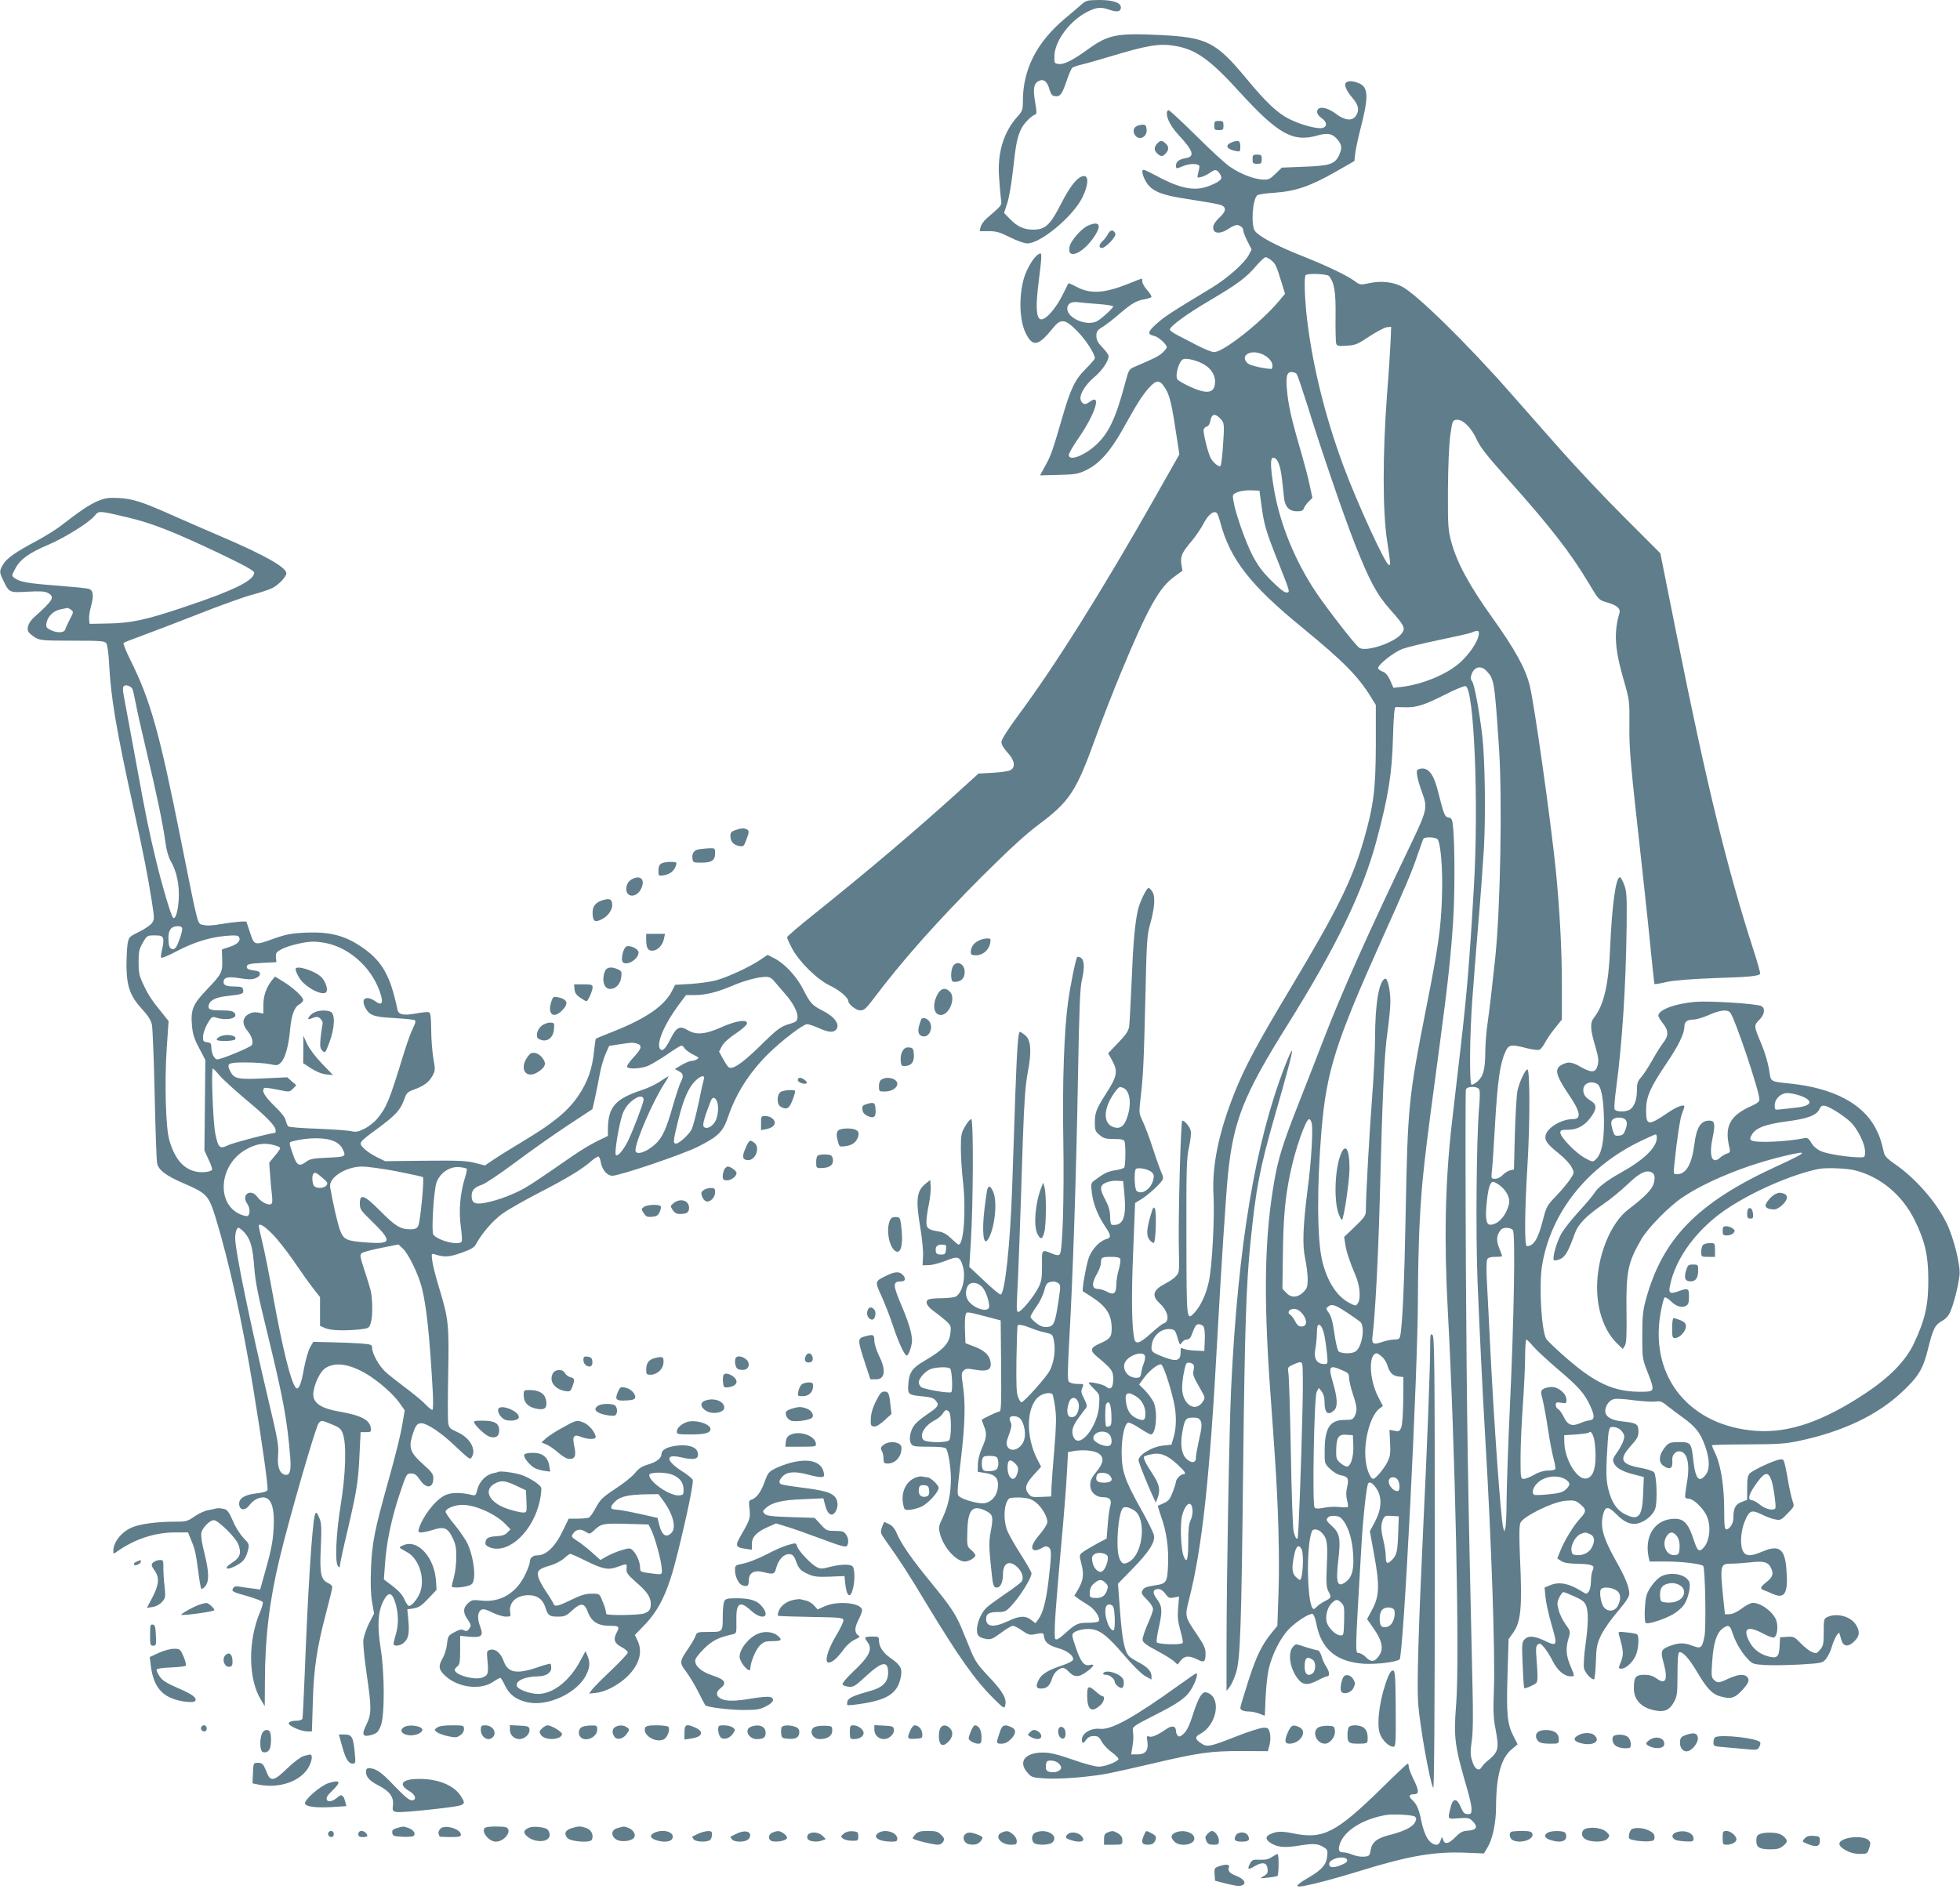<?xml version="1.0" standalone="no"?>
<!DOCTYPE svg PUBLIC "-//W3C//DTD SVG 20010904//EN"
 "http://www.w3.org/TR/2001/REC-SVG-20010904/DTD/svg10.dtd">
<svg version="1.0" xmlns="http://www.w3.org/2000/svg"
 width="1280pt" height="1234pt" viewBox="0 0 1280 1234"
 preserveAspectRatio="xMidYMid meet">
<g transform="translate(0,1234) scale(0.1,-0.1)"
fill="#607d8b" stroke="none">
<path d="M7064 12312 c-16 -15 -65 -56 -108 -92 -186 -156 -276 -333 -276
-541 0 -56 -3 -65 -34 -99 -90 -99 -132 -234 -122 -389 3 -53 9 -118 12 -144
7 -52 13 -42 -93 -134 -18 -16 -35 -40 -39 -55 l-6 -28 59 0 c50 0 73 -7 139
-40 46 -23 93 -40 113 -40 87 0 297 175 359 299 38 76 44 141 12 141 -39 0
-90 -61 -151 -182 -71 -139 -103 -168 -182 -168 -61 0 -102 19 -152 70 l-38
39 21 64 c12 35 28 131 37 213 19 175 29 222 55 274 18 36 66 84 91 92 10 3
10 21 -1 80 -15 90 -9 124 26 140 31 14 54 -5 69 -60 8 -27 17 -38 33 -40 35
-5 48 12 77 98 14 43 32 83 38 88 7 5 37 15 67 22 30 7 111 30 180 51 241 73
320 86 419 70 141 -23 231 -87 431 -307 246 -269 344 -324 500 -280 70 20 102
14 135 -26 29 -35 31 -57 9 -104 -27 -56 -60 -67 -226 -73 l-147 -6 -41 -40
c-36 -35 -46 -40 -83 -38 -56 2 -145 36 -212 82 -31 20 -131 112 -223 204 -93
92 -174 167 -180 167 -7 0 -12 -9 -12 -20 0 -37 29 -90 78 -143 95 -102 107
-140 46 -150 -43 -7 -64 -23 -64 -48 0 -23 0 -23 49 -3 48 19 107 16 104 -6
-1 -8 -5 -28 -9 -44 -7 -28 -6 -29 21 -22 16 4 41 16 56 27 35 25 45 24 65 -6
21 -32 11 -45 -58 -75 -98 -42 -191 -27 -355 61 -88 46 -93 48 -93 26 0 -12
10 -40 23 -62 37 -65 101 -91 297 -119 91 -14 177 -29 193 -35 36 -14 35 -40
-4 -77 -40 -38 -52 -60 -44 -84 9 -28 52 -26 97 5 20 14 45 25 55 25 23 0 43
-18 43 -39 0 -7 12 -38 27 -68 l27 -53 -19 -36 c-29 -54 -141 -153 -242 -214
-263 -159 -310 -189 -361 -236 -59 -53 -61 -68 -12 -79 26 -6 80 -55 80 -74 0
-4 -12 -19 -27 -34 -26 -24 -56 -39 -179 -91 -42 -18 -42 -18 -69 -119 -59
-220 -104 -315 -185 -391 -78 -73 -180 -111 -180 -68 0 11 28 59 62 108 112
162 155 300 74 239 -27 -20 -43 -19 -56 6 -17 31 21 100 87 156 52 44 93 105
93 137 0 8 -18 33 -40 56 -31 32 -40 50 -40 76 0 29 6 38 43 60 23 15 73 53
110 86 80 68 110 85 166 94 23 4 41 11 41 16 0 6 -13 26 -30 45 -16 18 -30 43
-30 53 0 11 -2 20 -4 20 -3 0 -44 -16 -91 -35 -156 -62 -245 -67 -338 -17 -26
14 -48 23 -50 21 -1 -2 -18 -35 -37 -74 -35 -71 -87 -138 -122 -156 -50 -27
-60 51 -33 256 8 61 15 125 15 143 0 30 -1 31 -20 20 -31 -19 -76 -96 -94
-158 -34 -124 -28 -277 14 -359 45 -90 82 -82 178 38 50 62 79 58 158 -23 55
-56 114 -147 114 -176 0 -6 -26 -36 -58 -68 -72 -71 -100 -129 -157 -327 -61
-210 -72 -242 -110 -310 l-33 -60 121 3 c112 3 127 5 184 33 82 40 152 118
233 261 101 181 127 221 171 272 52 58 73 58 111 -4 28 -46 42 -107 73 -317
l17 -111 -158 -279 c-347 -613 -653 -1101 -898 -1431 -69 -94 -106 -153 -106
-169 0 -16 15 -42 40 -69 47 -51 54 -96 18 -115 -12 -7 -64 -14 -115 -17 l-93
-5 -132 -120 c-285 -258 -605 -529 -945 -801 -95 -76 -173 -143 -173 -148 0
-6 14 -38 32 -72 46 -88 165 -205 250 -245 59 -28 118 -78 118 -100 0 -21 51
-61 78 -61 25 0 38 12 85 74 190 252 409 499 711 802 177 176 286 276 368 337
206 154 246 216 378 582 40 110 113 297 162 415 174 418 247 549 343 620 l57
42 -7 44 c-7 51 4 76 70 153 25 30 59 80 75 111 30 59 70 90 88 67 5 -7 15
-34 22 -62 64 -239 196 -408 535 -685 267 -219 364 -317 446 -450 l34 -55 0
-260 c-1 -293 -14 -396 -79 -623 -75 -258 -169 -450 -466 -947 -231 -385 -310
-533 -379 -706 -103 -260 -147 -474 -136 -669 8 -142 -9 -460 -30 -559 -17
-83 -54 -162 -93 -204 -54 -56 -53 -65 -54 488 -1 456 1 519 17 591 10 45 15
93 11 108 -7 27 -39 66 -55 66 -10 0 -28 -657 -22 -853 3 -134 3 -139 -20
-164 -13 -14 -42 -34 -64 -45 -86 -44 -97 -80 -41 -132 55 -50 68 -118 25
-131 -10 -3 -48 -33 -84 -66 -73 -66 -100 -74 -108 -31 -16 82 -19 266 -7 559
l13 325 41 25 c45 28 122 98 137 125 7 12 5 27 -5 45 -7 16 -33 87 -56 158
-23 72 -54 153 -68 182 -24 50 -24 55 -14 145 18 150 22 240 32 663 8 361 11
407 30 475 31 108 36 184 16 215 -9 14 -20 25 -25 25 -13 0 -58 -92 -70 -145
-20 -92 -31 -218 -41 -470 -6 -137 -13 -268 -16 -290 -5 -31 -21 -54 -72 -107
l-65 -68 28 -51 c36 -67 31 -99 -39 -208 -68 -107 -76 -128 -76 -196 0 -47 3
-56 31 -79 26 -22 40 -26 94 -26 48 0 64 -4 69 -16 8 -22 7 -157 -2 -170 -4
-6 -29 -14 -57 -18 -50 -8 -72 -18 -131 -62 -31 -22 -31 -23 -23 -89 9 -72 40
-148 88 -219 37 -54 39 -72 6 -80 -42 -11 -93 -64 -114 -120 -17 -47 -47 -214
-39 -221 2 -1 28 -18 58 -37 95 -61 130 -116 130 -206 0 -56 -11 -69 -82 -100
-57 -25 -61 -44 -17 -81 101 -84 109 -96 109 -150 0 -57 -18 -75 -48 -48 -16
14 -112 35 -112 24 0 -3 16 -21 36 -41 36 -36 36 -37 32 -104 -8 -143 -134
-297 -169 -205 -14 37 -4 70 39 127 20 27 41 55 46 62 7 8 2 27 -14 57 -20 39
-22 49 -12 71 11 26 11 26 -32 26 -26 0 -48 6 -56 15 -9 11 -8 74 4 292 22
387 44 1036 56 1703 8 449 13 579 26 631 18 78 16 128 -8 143 -9 5 -20 8 -23
5 -9 -9 -45 -185 -60 -294 -25 -181 -38 -532 -31 -895 6 -377 -4 -734 -23
-753 -8 -8 -19 -8 -44 2 -76 31 -73 34 -72 -76 0 -88 -3 -103 -27 -150 -32
-59 -104 -146 -126 -152 -13 -3 -14 13 -9 115 7 122 19 446 37 1014 9 251 16
348 31 430 27 139 23 214 -15 247 -15 12 -31 23 -35 23 -12 0 -19 -97 -31
-425 -5 -165 -15 -432 -20 -594 -13 -371 -47 -689 -75 -697 -5 -2 -54 38 -107
89 l-98 92 10 160 c16 252 18 805 3 805 -7 0 -25 -21 -40 -47 -25 -43 -28 -57
-28 -143 0 -52 6 -151 14 -220 21 -186 5 -410 -29 -410 -4 0 -25 18 -47 39
-27 27 -51 41 -78 46 -74 12 -85 20 -85 64 0 21 7 73 16 114 8 42 14 94 12
117 l-3 42 -29 -23 c-61 -48 -67 -105 -35 -293 11 -67 19 -148 17 -181 l-3
-60 40 1 c22 0 71 13 110 28 81 33 94 29 113 -35 21 -73 -3 -175 -47 -199 -11
-5 -53 -10 -93 -10 -40 0 -79 -4 -86 -9 -23 -14 -9 -44 38 -77 25 -18 60 -46
79 -63 31 -29 33 -35 28 -78 -8 -70 -46 -110 -176 -186 -73 -43 -94 -73 -99
-146 -5 -70 -2 -73 92 -82 55 -5 73 -11 88 -29 23 -29 16 -40 -59 -90 -35 -23
-72 -55 -83 -71 -26 -36 -36 -90 -21 -118 11 -19 20 -21 115 -21 71 0 107 -4
114 -12 15 -19 32 -123 32 -198 0 -94 -17 -175 -52 -250 -29 -60 -30 -67 -19
-110 23 -88 105 -180 162 -180 27 0 69 25 69 41 0 5 -12 21 -27 34 -27 22 -28
27 -26 109 2 154 31 190 119 148 50 -25 53 -37 32 -148 -9 -50 -9 -93 1 -191
15 -155 17 -163 42 -163 23 0 39 36 39 86 0 74 41 96 92 49 32 -29 45 -71 31
-94 -5 -9 -53 -45 -106 -81 -53 -36 -108 -76 -123 -90 -54 -51 -83 -162 -50
-189 8 -7 29 -14 48 -17 29 -5 42 1 95 40 33 25 68 46 78 46 9 0 36 -14 60
-31 33 -24 51 -30 72 -26 66 13 68 13 71 -13 6 -39 30 -58 93 -76 61 -17 105
-53 96 -77 -3 -8 -36 -25 -74 -37 -87 -29 -130 -55 -148 -90 -23 -44 -19 -60
13 -60 37 0 57 17 71 61 12 38 33 61 64 73 13 4 27 -3 47 -24 36 -38 65 -38
118 1 47 34 54 52 18 43 -36 -9 -59 21 -91 116 -27 80 -27 84 -10 97 25 17 79
27 120 20 55 -9 106 -51 207 -170 57 -67 112 -121 136 -135 l42 -23 0 23 c0
32 -30 62 -89 92 -26 14 -53 31 -59 39 -29 34 -44 111 -57 287 l-14 185 93 95
c110 113 151 177 142 221 -3 17 -41 94 -85 172 -106 189 -125 246 -126 367 0
100 18 188 42 197 7 3 41 -13 75 -36 34 -22 67 -41 74 -41 33 0 46 142 19 208
-9 20 -34 55 -56 78 l-40 40 30 41 c36 50 96 97 114 90 14 -5 54 -122 81 -237
20 -83 20 -172 1 -237 l-15 -50 -57 -6 c-74 -8 -167 -67 -157 -101 10 -34 54
-144 84 -210 l28 -61 11 28 c21 54 13 91 -34 162 -46 70 -61 103 -52 112 3 2
23 9 44 13 57 14 105 -4 167 -61 56 -51 67 -69 43 -69 -16 0 -47 -32 -47 -48
0 -6 -9 -36 -21 -67 -17 -46 -27 -59 -57 -73 -21 -9 -38 -17 -40 -18 -2 -1 8
-33 21 -71 35 -96 50 -205 45 -318 -5 -110 -10 -119 -81 -130 -64 -10 -76 -15
-87 -35 -8 -16 -3 -26 30 -59 23 -22 40 -49 40 -61 0 -13 -16 -58 -36 -101
-19 -44 -34 -89 -32 -102 2 -16 26 -34 92 -69 49 -26 99 -57 112 -69 l24 -22
21 26 c25 32 55 34 109 7 45 -23 53 -17 53 42 0 31 -12 56 -56 121 -79 116
-80 118 -52 228 86 339 135 787 185 1709 24 445 57 949 70 1075 36 347 104
516 385 965 320 512 493 869 584 1207 78 291 102 441 108 676 4 135 9 197 17
198 6 0 34 0 62 -1 75 -2 124 14 260 82 68 35 127 59 136 56 55 -22 86 -770
53 -1318 -31 -530 -47 -716 -105 -1205 -16 -137 -34 -293 -40 -345 -42 -371
-50 -756 -25 -1210 48 -887 78 -2271 55 -2567 -18 -228 -11 -275 74 -567 14
-48 26 -103 26 -122 0 -30 -3 -34 -25 -34 -21 0 -29 9 -45 45 -27 64 -53 61
-68 -6 -18 -75 -20 -72 54 -66 61 4 69 3 91 -19 37 -37 27 -58 -28 -62 -38 -2
-52 -10 -84 -42 -44 -45 -70 -51 -81 -17 -7 22 -7 21 -16 -5 -5 -16 -16 -28
-24 -28 -48 0 -82 55 -104 165 -14 69 -29 102 -59 129 -24 22 -19 36 15 36 33
0 31 26 -6 100 -16 33 -30 69 -30 80 0 11 -3 20 -7 20 -3 0 -79 -71 -167 -158
-301 -295 -385 -338 -580 -298 -77 16 -110 14 -153 -6 -29 -14 -29 -33 0 -53
45 -31 91 -37 189 -21 97 16 126 14 167 -13 20 -13 23 -21 18 -59 -6 -54 -36
-87 -127 -140 -81 -47 -88 -63 -23 -51 78 15 198 47 368 99 317 98 483 126
687 118 l119 -5 25 42 c32 55 54 159 54 260 1 203 32 320 102 378 l39 33 -25
49 c-43 82 -49 146 -41 404 l7 234 28 39 c53 73 62 164 46 503 -5 131 -5 198
3 217 16 42 214 139 296 145 51 4 64 2 88 -17 49 -39 50 -52 6 -99 -44 -48
-102 -143 -130 -213 l-19 -48 26 -17 c19 -12 50 -17 110 -18 93 -2 112 -11 95
-43 -6 -11 -11 -43 -11 -69 0 -27 -6 -58 -14 -69 -14 -18 -16 -18 -43 -1 -82
53 -150 67 -207 43 l-39 -16 6 -63 c3 -34 20 -109 36 -167 45 -155 44 -158
-47 -115 -65 30 -103 32 -127 5 -16 -18 -17 -34 -11 -167 3 -81 8 -148 10
-150 6 -6 73 24 80 35 9 15 9 47 1 147 -6 75 -5 93 8 103 12 10 19 7 41 -19
15 -18 41 -58 57 -91 31 -61 75 -98 117 -98 27 0 27 -2 -3 70 -28 67 -31 114
-11 180 13 43 12 45 -20 90 -18 25 -39 67 -45 93 -11 40 -11 51 4 82 9 19 21
35 27 35 6 0 39 -13 74 -29 51 -23 65 -35 75 -61 15 -45 14 -117 -5 -255 -9
-64 -13 -131 -10 -150 6 -30 45 -75 66 -75 4 0 10 51 12 113 3 101 7 118 35
178 18 36 66 105 108 153 54 64 75 96 75 116 0 43 -25 105 -90 220 -83 149
-102 221 -79 303 13 50 34 48 89 -8 50 -51 95 -68 141 -55 48 14 96 56 109 96
15 46 9 216 -8 237 -7 8 -43 20 -79 27 -138 24 -154 55 -73 145 42 47 50 61
50 95 0 48 -11 55 -104 65 -83 8 -122 38 -111 83 9 35 31 59 60 64 13 3 71 -1
127 -9 57 -7 119 -11 140 -8 30 4 43 0 76 -28 22 -17 69 -53 104 -78 81 -58
113 -99 144 -186 30 -86 31 -151 3 -187 -43 -54 -66 -28 -80 89 -13 121 -16
125 -93 125 -52 0 -66 -4 -83 -22 -48 -53 -57 -107 -21 -132 44 -31 64 -19 59
36 -3 30 18 58 44 58 54 0 74 -82 51 -209 -8 -47 -13 -88 -10 -93 3 -4 14 -8
24 -8 27 0 87 -56 112 -104 37 -72 24 -184 -26 -225 -22 -18 -32 -8 -52 52
-40 124 -70 153 -149 145 -113 -13 -175 -115 -149 -247 l7 -31 106 0 c106 0
229 -15 244 -29 13 -13 20 -404 8 -462 -17 -77 -22 -80 -82 -58 -54 21 -93 19
-157 -8 -44 -18 -48 -34 -28 -104 30 -110 15 -147 -44 -104 -25 18 -47 25 -82
25 -57 0 -68 -15 -68 -89 0 -77 53 -130 145 -145 58 -10 90 6 117 56 21 39 23
56 23 182 0 91 4 141 11 143 22 7 65 -40 118 -130 61 -104 98 -143 147 -157
70 -20 97 -14 144 37 46 49 54 70 33 91 -19 19 -61 14 -120 -13 -63 -30 -73
-30 -96 -7 -16 16 -17 29 -10 122 8 119 28 180 65 210 37 29 50 25 64 -17 20
-64 55 -126 95 -171 39 -42 40 -43 119 -48 44 -3 147 -1 229 3 146 9 149 10
171 37 12 16 28 47 35 70 18 61 47 114 53 96 2 -8 8 -28 13 -45 13 -42 46 -45
84 -6 35 34 38 63 11 107 -33 55 -124 80 -186 52 -24 -11 -25 -15 -25 -99 0
-78 -3 -91 -24 -115 -21 -25 -26 -27 -53 -15 -16 6 -49 32 -73 57 -41 42 -46
45 -89 42 l-46 -3 -3 -57 c-4 -72 -16 -83 -74 -68 -59 16 -102 51 -128 105
-39 81 -4 97 95 44 31 -17 63 -28 71 -25 19 7 28 69 15 109 -19 56 -99 117
-154 117 -13 0 -45 -16 -71 -36 -29 -22 -60 -37 -79 -38 l-32 -1 -7 65 c-27
263 -26 265 49 266 26 0 80 4 119 8 91 11 120 4 139 -35 20 -38 12 -62 -31
-95 -38 -30 -42 -42 -16 -51 9 -3 36 -14 60 -25 77 -34 100 4 89 152 -9 142
-46 172 -155 126 -76 -32 -106 -33 -126 -4 -24 34 -20 131 7 197 31 76 44 81
111 49 29 -15 70 -30 90 -33 33 -7 39 -4 80 39 45 46 45 46 32 83 -7 21 -18
70 -25 108 -6 39 -16 92 -22 118 -11 47 -12 48 -43 42 -42 -9 -167 -68 -189
-89 -13 -14 -17 -35 -17 -95 l0 -78 -38 -15 c-40 -16 -52 -40 -52 -107 0 -32
-25 -71 -46 -71 -11 0 -14 23 -14 129 0 149 -21 284 -55 360 -14 29 -25 56
-25 60 0 3 105 6 232 6 203 1 247 4 338 23 285 61 508 167 669 317 109 102
139 151 171 279 34 138 46 161 95 189 28 17 43 34 57 72 22 56 47 157 55 226
7 61 -37 241 -83 336 -67 140 -207 300 -346 394 -39 27 -60 48 -64 67 -19 83
-29 112 -56 164 -84 159 -274 259 -548 289 -146 16 -134 8 -147 94 -7 42 -29
116 -49 163 -51 121 -51 124 -15 160 35 34 41 76 14 90 -30 16 -337 35 -429
28 -134 -11 -244 -52 -244 -91 0 -7 14 -29 30 -50 38 -48 38 -82 0 -129 -16
-21 -47 -71 -70 -112 -22 -40 -54 -89 -70 -108 -26 -29 -30 -42 -30 -90 0 -62
-19 -109 -49 -126 -30 -15 -91 -13 -97 5 -3 8 1 67 10 132 41 307 64 674 69
1068 2 196 0 225 -17 268 -10 26 -22 47 -27 47 -27 0 -52 -184 -64 -465 -10
-238 -41 -371 -105 -452 -27 -34 -25 -76 7 -183 21 -73 25 -97 17 -127 -12
-50 -38 -53 -108 -14 -60 35 -84 38 -126 16 -51 -26 -41 -68 47 -198 75 -110
82 -157 26 -157 -74 0 -166 -54 -179 -105 -8 -34 9 -58 85 -119 39 -31 75 -70
85 -91 18 -36 17 -37 -10 -78 -15 -23 -56 -72 -90 -108 -61 -63 -65 -69 -89
-163 -31 -121 -60 -166 -104 -166 -16 0 -14 227 4 524 17 271 17 632 0 630
-15 -1 -53 -83 -65 -139 -6 -27 -13 -154 -17 -282 l-6 -232 -26 -6 c-14 -4
-35 -17 -48 -31 -13 -14 -33 -24 -49 -24 -26 0 -26 1 -21 53 4 28 13 169 21
312 16 272 32 385 65 460 23 53 37 55 142 28 36 -9 73 -14 82 -10 9 3 25 24
37 46 11 22 40 65 65 95 l45 56 0 237 c0 221 -15 492 -40 743 -34 329 -140
1082 -170 1202 -28 113 -96 236 -247 447 -148 207 -229 357 -265 491 -21 79
-23 104 -22 340 1 157 7 294 15 355 14 97 15 100 41 103 39 5 96 -50 131 -127
22 -50 67 -107 190 -245 290 -324 423 -495 547 -703 60 -101 61 -102 115 -118
64 -18 89 -40 81 -69 -37 -127 -31 -233 25 -428 41 -142 41 -144 40 -300 -2
-164 5 -239 84 -948 24 -217 51 -474 60 -570 10 -96 18 -176 20 -178 2 -2 38
4 81 14 53 11 158 19 314 25 225 7 285 13 295 28 2 4 -16 70 -41 147 -174 537
-308 1086 -504 2065 l-107 535 -230 230 c-127 126 -322 333 -433 459 -112 127
-252 286 -313 355 -286 326 -620 653 -713 699 -60 30 -136 38 -214 21 -56 -12
-59 -11 -92 13 -51 38 -179 99 -349 167 -163 64 -278 126 -304 162 -26 38 -16
201 15 232 6 6 57 14 113 17 135 9 235 43 396 135 l126 72 6 54 c4 29 19 99
33 154 55 211 53 274 -9 300 -39 16 -64 18 -83 6 -18 -12 -1 -54 43 -105 38
-44 44 -79 19 -115 -24 -34 -72 -29 -129 14 -58 45 -118 53 -123 18 -2 -15 7
-29 27 -44 38 -26 41 -57 7 -66 -32 -8 -138 20 -211 56 -81 39 -153 107 -288
270 -196 236 -256 266 -557 281 -283 14 -341 3 -468 -88 -105 -76 -161 -105
-197 -101 -29 3 -30 4 -29 54 3 98 101 229 215 287 62 31 89 33 148 12 47 -16
71 -11 71 16 0 32 -51 49 -142 49 -76 -1 -86 -3 -114 -28z m1238 -1672 c27
-21 34 -36 68 -147 l22 -72 -40 -48 c-120 -142 -363 -333 -423 -333 -15 0 -62
19 -105 41 -44 23 -103 53 -131 68 -29 14 -53 32 -53 38 0 21 107 100 260 190
184 109 235 147 300 222 29 34 58 61 65 61 7 0 24 -9 37 -20z m377 -103 c35
-43 45 -102 43 -262 -1 -88 1 -168 4 -179 5 -16 14 -18 69 -14 57 3 71 9 150
62 48 31 99 58 114 59 l26 2 -3 -85 c-2 -47 -12 -209 -24 -360 -29 -384 -29
-763 1 -955 24 -163 24 -155 11 -155 -21 0 -206 402 -298 650 -125 338 -210
692 -242 1009 -11 118 -13 225 -3 234 13 13 140 8 152 -6z m-1506 -183 c53 -4
97 -11 97 -15 0 -11 -74 -79 -104 -96 -65 -37 -196 17 -196 81 0 32 26 48 70
42 19 -3 79 -8 133 -12z m1064 -325 c40 -15 73 -49 73 -76 0 -13 -3 -23 -7
-23 -49 2 -139 22 -154 36 -53 47 10 93 88 63z m-390 -61 c54 -25 88 -71 88
-119 0 -78 -48 -88 -164 -35 -40 19 -77 40 -82 48 -16 24 8 113 35 130 16 11
74 -1 123 -24z m621 -70 c5 -7 35 -95 67 -196 92 -298 242 -735 312 -912 96
-243 143 -331 230 -430 96 -108 103 -122 77 -158 -44 -60 -240 -125 -279 -92
-33 27 -203 247 -278 357 -140 209 -237 447 -277 677 -24 144 -26 206 -5 206
27 0 47 -49 57 -138 5 -48 11 -105 14 -128 7 -56 35 -84 84 -84 29 0 40 5 45
19 3 10 17 30 31 44 l25 25 -17 78 c-8 43 -32 132 -51 199 -64 220 -83 299
-95 395 -13 115 -7 150 26 150 13 0 28 -6 34 -12z m-498 -293 c27 -28 27 -37
15 -203 -4 -56 -11 -105 -15 -107 -11 -7 -49 25 -64 54 -16 29 -46 150 -46
180 0 10 9 21 19 24 13 3 22 17 26 41 9 44 31 47 65 11z m267 -558 c17 -131
30 -176 104 -362 87 -220 86 -215 59 -215 -13 0 -50 29 -98 78 -58 57 -89 100
-124 167 -45 89 -109 269 -123 353 -7 41 -6 43 27 57 19 8 56 14 88 12 l55 -2
12 -88z m1419 -859 c-9 -46 -61 -121 -120 -175 -85 -77 -244 -143 -383 -160
l-53 -6 -21 48 c-15 33 -30 51 -50 58 -16 6 -29 17 -29 23 0 23 101 103 158
125 31 11 140 38 242 59 102 21 196 42 210 48 45 19 53 15 46 -20z m52 -231
c50 -53 52 -64 82 -512 21 -330 9 -1033 -25 -1360 -18 -172 -38 -343 -50 -427
-8 -54 -15 -137 -15 -185 -1 -117 -12 -162 -50 -196 -17 -15 -35 -25 -40 -22
-15 9 -12 321 5 555 8 113 26 336 39 495 14 160 30 382 37 495 12 218 7 579
-11 735 -18 153 -50 329 -65 352 -12 17 -12 29 -4 50 18 49 61 58 97 20z
m1591 -2231 c31 -37 191 -513 191 -568 0 -13 -15 -26 -47 -40 -148 -65 -184
-135 -147 -282 4 -19 1 -26 -18 -31 -12 -4 -33 -16 -45 -27 -52 -48 -74 10
-49 128 19 91 15 114 -21 114 -55 0 -84 -44 -97 -150 -17 -135 -54 -200 -114
-200 -24 0 -24 0 -17 68 17 166 37 297 50 329 8 20 15 40 15 45 0 18 -53 -2
-110 -42 -127 -86 -140 -84 -140 20 1 87 26 145 132 302 81 120 118 196 118
243 0 30 19 45 60 45 19 0 64 14 100 30 71 32 121 38 139 16z m-869 -466 c28
-15 44 -106 45 -250 0 -134 -17 -211 -55 -245 -18 -16 -21 -16 -70 11 -59 32
-160 136 -160 165 0 16 7 19 46 19 62 0 109 24 150 78 42 55 44 86 7 109 -40
24 -53 43 -53 74 0 42 47 62 90 39z m-3095 -26 c42 -17 56 -95 30 -181 -19
-64 -44 -87 -84 -78 -63 14 -78 83 -37 170 20 43 59 95 71 95 2 0 11 -3 20 -6z
m2323 -7 c8 -9 8 -48 1 -127 -17 -208 -22 -811 -10 -1125 12 -301 33 -727 51
-1035 40 -668 65 -1405 56 -1640 -5 -129 -3 -183 9 -245 27 -144 24 -157 -61
-226 -10 -9 -24 -25 -30 -35 -18 -28 -46 -7 -61 47 -11 35 -11 61 -2 124 9 56
10 169 5 375 -30 1299 -37 1733 -43 2731 -3 625 -3 1144 0 1153 8 20 69 22 85
3z m2095 -43 c93 -32 83 -68 -22 -79 -31 -3 -75 -8 -98 -11 -43 -5 -43 -5 -43
26 0 42 39 80 83 80 18 0 54 -7 80 -16z m233 -100 c32 -19 76 -52 98 -72 47
-45 96 -144 96 -194 0 -36 -2 -38 -32 -38 -75 0 -215 22 -255 40 -27 12 -51
32 -64 55 -18 30 -26 35 -48 30 -110 -23 -314 -32 -341 -15 -13 8 -13 13 0 37
24 45 91 70 229 88 135 17 195 40 213 80 15 33 33 31 104 -11z m-1367 -63 c8
-13 7 -30 -3 -58 -11 -31 -18 -39 -43 -41 -28 -3 -31 0 -43 42 -10 37 -10 49
0 61 18 22 77 19 89 -4z m201 -113 c0 -63 -85 -145 -235 -228 -91 -51 -152
-97 -175 -136 -12 -19 -59 -74 -104 -123 -45 -49 -95 -113 -111 -142 -31 -57
-59 -159 -47 -171 4 -3 22 0 40 7 34 15 54 49 97 169 22 60 72 112 185 190 47
32 117 90 156 127 75 72 114 94 150 85 29 -8 36 -30 24 -76 -11 -39 -60 -90
-162 -167 -120 -89 -208 -306 -208 -513 0 -151 48 -285 130 -365 l38 -37 14
23 c10 19 12 72 10 231 -3 250 9 312 97 463 41 72 182 216 268 273 157 106
419 213 666 271 167 40 158 28 -60 -72 -509 -235 -736 -468 -845 -868 -19 -70
-23 -109 -23 -234 0 -150 0 -150 39 -249 42 -110 41 -115 -29 -117 -196 -5
-323 54 -545 255 -47 42 -88 83 -92 90 -32 57 -48 345 -28 476 56 349 296 651
652 820 46 22 86 40 91 40 4 0 7 -10 7 -22z m-3299 -225 c16 -15 17 -24 9 -55
-17 -59 -78 -96 -108 -66 -13 13 -17 130 -4 142 12 13 84 -1 103 -21z m4594
12 c166 -42 308 -161 389 -325 67 -137 88 -228 89 -380 2 -172 -21 -272 -96
-430 -54 -111 -157 -217 -317 -323 -276 -182 -493 -257 -705 -244 -438 28
-703 350 -631 767 9 52 21 99 26 104 5 5 21 -4 39 -21 35 -36 73 -48 101 -33
16 8 20 21 20 60 0 56 -4 58 -70 35 -53 -19 -64 -12 -55 32 35 186 183 384
385 515 172 112 413 216 585 252 49 10 186 5 240 -9z m-4772 -155 c14 -153 -8
-208 -80 -201 -9 1 -13 19 -13 54 -1 38 -9 67 -30 107 -40 73 -39 97 3 115 17
8 50 14 72 12 l40 -2 8 -85z m2447 60 c46 -32 73 -84 65 -122 -17 -77 -71
-138 -123 -138 -27 0 -34 45 -22 152 9 88 22 128 41 128 6 0 24 -9 39 -20z
m90 -295 c17 -21 8 -572 -20 -1165 -11 -239 -20 -507 -21 -595 0 -88 -4 -171
-8 -185 l-7 -25 -7 25 c-16 58 -62 704 -87 1220 -6 129 -15 298 -19 375 -5 80
-4 148 1 158 6 12 21 17 53 17 25 0 45 2 45 5 0 2 -9 27 -20 54 -20 51 -17 84
12 118 14 18 63 16 78 -2z m-3702 -127 c-3 -29 -6 -33 -33 -33 -21 0 -31 5
-33 18 -6 32 6 47 38 47 29 0 31 -2 28 -32z m1138 -62 c3 -8 -1 -39 -10 -70
-9 -30 -16 -75 -16 -100 0 -55 -18 -68 -62 -43 -17 9 -40 17 -53 17 -46 0 -49
34 -9 103 13 23 24 54 24 68 0 36 6 39 67 39 38 0 55 -4 59 -14z m-404 -158
c15 -12 15 -22 1 -112 -22 -151 -31 -170 -73 -174 -26 -2 -45 4 -72 25 -21 15
-37 34 -38 41 0 8 18 38 39 68 22 30 44 77 51 104 11 47 20 56 61 59 8 0 22
-5 31 -11z m-499 -23 c22 -23 47 -90 47 -129 0 -39 -83 -22 -128 27 -26 27
-31 71 -13 105 16 31 61 29 94 -3z m38 -198 l84 -22 3 -297 c2 -247 0 -298
-11 -298 -11 0 -104 -44 -115 -54 -1 -2 5 -19 13 -39 21 -50 19 -76 -11 -143
-16 -35 -27 -79 -28 -109 l-1 -49 50 -8 c67 -10 89 -36 81 -98 -7 -57 -50
-100 -99 -100 -40 0 -125 24 -150 43 -18 12 -18 21 7 234 29 243 32 377 14
496 -10 69 -10 80 5 94 14 14 24 15 74 6 73 -13 103 -4 103 34 0 52 -33 88
-102 115 l-63 24 -3 79 c-2 44 0 90 3 103 6 26 2 27 146 -11z m289 -75 c19 -8
57 -20 85 -26 48 -11 50 -12 58 -56 11 -60 1 -135 -26 -190 -19 -41 -170 -210
-187 -210 -4 0 -14 15 -21 33 -11 24 -13 82 -11 246 2 118 5 218 8 223 6 9 43
1 94 -20z m1119 14 c7 -9 11 -42 9 -88 l-3 -73 -65 3 c-36 2 -71 9 -77 14 -10
8 -13 2 -13 -25 0 -62 -31 -66 -146 -17 -36 16 -44 24 -44 45 0 72 57 129 123
123 28 -3 33 -8 47 -56 14 -48 16 -51 28 -32 7 11 21 20 32 20 12 0 24 9 29
23 27 70 32 77 50 77 10 0 24 -6 30 -14z m2154 -131 c21 -24 91 -89 156 -145
136 -114 180 -163 216 -243 31 -67 30 -91 -5 -95 -14 -1 -42 -10 -62 -19 -53
-22 -80 -12 -106 42 -12 25 -29 48 -37 51 -8 4 -15 15 -15 26 0 18 5 20 35 15
32 -5 35 -4 35 19 0 40 -51 84 -97 84 -21 0 -46 -7 -56 -14 -16 -12 -16 -18
-2 -72 8 -33 24 -120 35 -194 11 -74 28 -161 37 -193 9 -32 13 -61 9 -65 -4
-4 -27 -8 -50 -8 -27 -1 -60 -11 -88 -28 -25 -14 -54 -26 -66 -26 -21 0 -22 3
-22 138 0 75 7 229 15 342 8 113 15 256 15 318 0 61 4 112 8 112 4 0 25 -20
45 -45z m-2536 -61 c3 -10 0 -31 -7 -48 -7 -17 -15 -46 -17 -63 -4 -28 -9 -33
-33 -33 -61 0 -101 67 -66 112 32 42 111 62 123 32z m312 -53 c9 -6 11 -18 6
-40 -7 -32 -3 -42 50 -134 26 -45 26 -49 10 -73 -49 -75 -135 -17 -135 91 0
44 12 116 25 153 5 14 24 15 44 3z m-1583 -32 c12 -20 17 -146 6 -153 -15 -9
-179 19 -197 34 -8 7 -15 21 -15 30 0 28 48 79 83 89 46 13 115 13 123 0z
m668 -168 c3 -5 11 -44 17 -86 8 -60 7 -119 -5 -264 -9 -102 -17 -215 -19
-251 l-2 -65 -65 -3 c-57 -3 -67 0 -82 19 -29 35 -22 64 32 124 l49 54 -25 49
c-77 149 -72 345 11 410 28 22 79 30 89 13z m543 -11 c39 -23 63 -67 63 -114
0 -44 -10 -50 -54 -32 -40 17 -62 46 -71 98 -13 69 6 83 62 48z m-374 -43 c10
-32 -6 -82 -29 -91 -41 -16 -56 27 -33 93 14 41 48 39 62 -2z m215 -75 c2 -59
0 -73 -13 -78 -9 -4 -18 -4 -21 -2 -8 8 -8 134 0 147 18 28 31 1 34 -67z
m-1060 16 c7 -7 12 -43 12 -93 0 -50 -5 -86 -12 -93 -18 -18 -152 -16 -168 3
-28 33 9 94 77 129 18 9 40 28 49 41 18 28 25 30 42 13z m465 -45 c25 -29 38
-94 26 -136 -17 -61 -86 -90 -110 -46 -9 17 -7 33 11 80 16 46 19 63 10 79 -6
11 -8 25 -5 30 10 16 51 11 68 -7z m1179 -17 c8 -20 6 -45 -11 -118 -11 -51
-21 -105 -21 -120 0 -36 -31 -38 -64 -5 -30 30 -39 93 -25 170 15 87 22 97 70
97 32 0 41 -4 51 -24z m2751 -67 c17 -23 18 -31 8 -62 -7 -20 -26 -54 -43 -78
-25 -35 -28 -45 -19 -65 15 -33 55 -56 130 -75 l66 -17 -4 -103 c-5 -158 -30
-186 -121 -139 -51 26 -85 77 -106 160 -13 52 -16 92 -11 205 4 77 9 155 13
173 6 30 10 33 37 30 18 -2 38 -13 50 -29z m-3351 -16 c21 -19 24 -69 4 -76
-32 -12 -106 22 -106 49 0 39 68 58 102 27z m3168 -31 c5 -20 10 -71 10 -112
0 -94 -21 -143 -63 -148 -59 -7 -137 123 -141 233 l-1 50 77 5 c42 3 80 8 84
12 12 12 23 -1 34 -40z m-3236 -96 c38 -25 34 -62 -14 -120 -31 -38 -40 -57
-40 -86 0 -47 36 -80 85 -80 44 0 57 -18 45 -60 -5 -18 -13 -73 -16 -122 l-7
-88 -66 -35 c-36 -20 -77 -44 -90 -54 -23 -18 -24 -18 -8 -79 17 -68 12 -106
-25 -169 l-22 -36 21 -16 c11 -9 42 -28 67 -44 46 -27 84 -85 71 -107 -4 -6
-34 -10 -68 -10 -68 0 -83 -7 -154 -72 -44 -39 -62 -47 -64 -25 -4 74 3 173
45 647 14 151 29 340 33 420 l8 145 40 7 c61 10 131 3 159 -16z m-660 -32 c10
-25 7 -59 -6 -72 -7 -7 -29 -12 -50 -12 -32 0 -39 4 -44 25 -3 14 -3 36 0 50
6 22 12 25 50 25 31 0 46 -5 50 -16z m116 -34 c22 -22 24 -37 10 -74 -19 -52
-60 -20 -60 47 0 52 16 61 50 27z m615 -76 c29 -29 15 -49 -35 -49 -46 0 -60
15 -46 51 7 19 61 18 81 -2z m4323 -31 c13 -35 33 -174 26 -185 -11 -18 -63
-7 -99 22 -21 17 -44 30 -51 30 -37 0 -24 42 36 123 47 62 67 64 88 10z
m-1342 2 c30 -20 30 -36 0 -64 -20 -19 -42 -25 -111 -32 -48 -5 -91 -6 -96 -3
-16 9 -10 42 14 69 44 52 138 66 193 30z m-3462 -148 c39 -31 76 -93 76 -129
0 -13 -22 -48 -50 -81 -50 -59 -62 -93 -36 -103 8 -3 29 2 46 12 24 15 34 16
48 7 20 -13 20 -44 -1 -223 -16 -132 -37 -210 -67 -249 l-18 -24 -27 21 c-38
30 -78 28 -153 -8 -92 -43 -142 -38 -142 15 0 33 20 45 75 45 46 0 55 4 87 38
58 60 140 193 134 217 -3 11 -35 67 -72 125 -37 58 -76 126 -86 152 -29 76
-21 186 15 211 7 4 40 6 73 5 49 -3 69 -10 98 -31z m1024 -50 c2 -20 -4 -49
-12 -66 -12 -22 -16 -61 -16 -146 0 -115 -10 -143 -31 -88 -17 45 -23 206 -10
259 21 85 63 110 69 41z m-381 -3 c80 -51 60 -279 -30 -334 -38 -23 -53 -17
-69 28 -22 68 -6 282 24 320 12 13 39 8 75 -14z m2978 -156 c29 -13 33 -44 10
-87 -16 -33 -60 -54 -101 -49 -24 2 -29 8 -32 33 -3 36 29 92 61 105 30 12 32
12 62 -2z m559 -4 c20 -20 28 -52 24 -95 -2 -28 -7 -35 -30 -37 -56 -7 -90 73
-52 126 18 26 37 28 58 6z m-3712 -137 c12 -20 -14 -95 -37 -103 -23 -9 -54
23 -61 64 -5 28 -3 38 12 49 21 16 73 10 86 -10z m-12 -177 c16 -16 18 -24 9
-50 -13 -37 -39 -52 -82 -48 -30 3 -32 6 -30 38 1 24 10 42 28 57 32 28 49 29
75 3z m3330 -45 c35 -18 40 -57 15 -105 -19 -36 -62 -41 -89 -11 -19 21 -32
90 -23 116 8 20 59 20 97 0z m-2939 -26 c19 -27 26 -30 55 -24 l34 6 -6 -73
c-5 -58 -2 -89 14 -147 12 -41 19 -78 16 -83 -9 -14 -164 -10 -170 5 -3 8 4
55 16 106 22 101 20 130 -17 179 -29 38 -24 62 11 62 16 0 32 -11 47 -31z
m-343 -81 c14 -14 17 -158 4 -158 -32 0 -66 109 -49 155 8 18 28 20 45 3z
m1973 -1375 c10 -10 10 -18 -1 -38 -16 -30 -73 -58 -164 -81 -84 -21 -116 -47
-125 -100 -6 -36 -9 -39 -43 -42 -20 -2 -53 4 -73 12 -21 9 -48 16 -61 16 -31
0 -37 14 -24 55 29 87 148 162 300 189 49 8 179 1 191 -11z m-443 -284 c2 -11
-12 -21 -43 -33 -49 -19 -75 -16 -75 8 0 37 111 61 118 25z"/>
<path d="M11594 4540 c-24 -10 -64 -57 -64 -75 0 -15 22 -25 57 -25 29 0 83
50 83 78 0 12 -9 22 -22 26 -28 7 -28 7 -54 -4z"/>
<path d="M11417 4444 c-4 -4 -7 -20 -7 -36 0 -22 5 -28 21 -28 17 0 20 5 17
32 -3 31 -17 45 -31 32z"/>
<path d="M11250 4300 c0 -26 3 -30 29 -30 16 0 35 7 42 16 11 14 10 18 -6 30
-10 8 -29 14 -42 14 -19 0 -23 -5 -23 -30z"/>
<path d="M11122 4208 c-7 -7 -12 -27 -12 -45 0 -32 1 -33 45 -33 l45 0 0 45
c0 44 -1 45 -33 45 -18 0 -38 -5 -45 -12z"/>
<path d="M11011 4041 c-15 -51 -6 -71 30 -71 34 0 49 23 49 74 0 34 -2 36 -33
36 -31 0 -35 -4 -46 -39z"/>
<path d="M10920 3665 c0 -59 2 -65 20 -65 29 0 70 44 70 75 0 20 -8 29 -35 41
-19 7 -39 14 -45 14 -6 0 -10 -27 -10 -65z"/>
<path d="M7930 11520 c0 -27 3 -30 30 -30 27 0 30 3 30 30 0 27 -3 30 -30 30
-27 0 -30 -3 -30 -30z"/>
<path d="M7443 11523 c-34 -7 -48 -29 -35 -58 23 -49 87 -24 80 31 -3 29 -10
34 -45 27z"/>
<path d="M7557 11402 c-22 -24 -21 -45 1 -65 24 -22 35 -21 55 1 22 24 21 45
-1 65 -24 22 -35 21 -55 -1z"/>
<path d="M8044 11410 c-46 -18 -35 -44 24 -56 31 -6 32 -6 32 30 0 38 -12 44
-56 26z"/>
<path d="M8180 11300 c0 -27 3 -30 30 -30 27 0 30 3 30 30 0 27 -3 30 -30 30
-27 0 -30 -3 -30 -30z"/>
<path d="M7105 10866 c-42 -18 -111 -97 -120 -136 -20 -93 90 -46 165 70 46
72 28 98 -45 66z"/>
<path d="M7236 10812 c-8 -15 -23 -36 -35 -46 -25 -23 -27 -46 -5 -46 24 0 95
75 88 93 -10 28 -33 28 -48 -1z"/>
<path d="M638 9067 c-54 -23 -115 -64 -240 -161 -32 -25 -102 -68 -155 -97
-143 -76 -199 -116 -222 -155 -26 -44 -26 -50 0 -105 39 -81 40 -81 159 -74
78 4 111 3 130 -7 50 -27 41 -45 -83 -156 -40 -35 -56 -76 -40 -101 6 -9 25
-25 44 -36 31 -18 52 -20 242 -20 186 0 210 -2 221 -17 8 -11 15 -66 19 -140
11 -214 46 -422 157 -928 74 -342 92 -433 121 -615 18 -115 18 -121 1 -145
-10 -14 -48 -39 -84 -57 -65 -32 -67 -33 -75 -80 -4 -26 -7 -93 -7 -148 2
-130 25 -193 101 -276 40 -43 58 -72 65 -102 5 -23 13 -229 18 -457 5 -228 12
-430 16 -448 9 -45 56 -81 174 -132 149 -64 162 -78 206 -217 86 -279 177
-688 248 -1123 58 -354 99 -648 93 -663 -3 -9 -28 -17 -71 -22 -79 -8 -119
-34 -114 -74 4 -38 40 -40 67 -3 11 16 34 35 51 42 81 34 116 -30 107 -193 -5
-93 -18 -156 -73 -346 l-15 -54 -52 7 c-29 3 -66 9 -84 12 -24 5 -33 2 -42
-13 -9 -18 -2 -22 91 -48 55 -16 102 -34 104 -40 3 -6 -5 -34 -16 -61 -82
-190 -80 -443 5 -579 l24 -40 1 165 c1 285 29 522 96 800 62 261 237 864 255
884 18 20 19 19 81 -6 55 -22 65 -30 77 -64 25 -67 19 -262 -14 -464 -31 -192
-39 -380 -17 -401 10 -11 12 -9 12 6 0 10 22 114 50 229 60 259 70 317 78 498
l7 143 35 0 c31 0 35 3 32 25 -6 55 -62 84 -209 110 -126 22 -176 61 -166 128
9 60 44 131 75 153 63 45 161 31 275 -38 81 -49 174 -132 214 -190 l32 -45
-12 -72 c-15 -92 -43 -203 -98 -401 -86 -306 -104 -397 -110 -558 -4 -99 -2
-172 7 -222 l13 -75 -33 -64 c-18 -36 -34 -84 -37 -108 -3 -24 7 -122 21 -219
33 -225 33 -264 -1 -334 -34 -68 -25 -85 36 -67 34 11 42 19 58 60 26 67 25
340 -1 505 -23 144 -18 236 15 304 34 68 58 66 81 -7 21 -69 22 -142 3 -206
-8 -27 -15 -55 -15 -61 0 -20 44 -15 68 7 30 28 36 59 29 145 l-7 73 42 6 c34
6 52 18 95 64 l54 57 -4 61 c-10 146 -112 264 -203 234 -19 -6 -34 -15 -34
-18 1 -4 20 -16 43 -28 75 -36 120 -153 96 -248 -11 -46 -56 -106 -78 -106 -7
0 -20 19 -30 43 -13 29 -37 56 -76 86 l-58 44 7 96 c9 142 42 299 94 456 46
138 47 140 77 140 23 0 35 -8 58 -42 41 -61 87 -55 87 12 0 26 -12 42 -70 93
-78 70 -91 104 -70 175 21 75 34 92 65 90 37 -3 124 -61 205 -137 106 -100
110 -102 120 -86 34 53 -13 132 -99 168 -42 19 -49 26 -54 57 -3 19 -3 162 0
318 6 321 3 359 -57 557 -23 74 -44 157 -47 184 -6 48 -6 49 18 42 60 -19 91
-18 171 10 65 23 85 35 97 58 40 72 107 150 169 196 37 27 144 88 237 136 185
95 289 158 348 211 21 18 42 31 46 28 5 -2 12 -20 15 -39 9 -49 42 -86 75 -86
48 0 456 138 558 189 135 68 164 97 198 196 51 151 139 289 262 411 87 86 228
194 254 194 10 0 44 -11 75 -25 62 -28 94 -31 112 -13 32 32 -5 86 -87 127
-68 35 -78 45 -127 141 -44 84 -117 163 -185 199 l-46 24 -47 -32 c-65 -45
-218 -116 -291 -135 -33 -9 -106 -19 -163 -23 l-103 -6 -21 -41 c-50 -97 -168
-179 -388 -266 -58 -23 -107 -43 -109 -45 -2 -2 -7 -41 -12 -85 -11 -112 -42
-199 -103 -289 -67 -98 -160 -175 -344 -286 -81 -49 -174 -106 -206 -128 l-59
-40 -66 17 c-55 14 -108 16 -326 14 l-260 -3 -55 27 c-31 15 -69 41 -84 57
-36 37 -37 36 99 136 111 83 140 115 165 184 14 41 21 48 64 64 66 24 98 49
121 91 18 33 18 41 5 113 -7 43 -14 127 -14 187 -1 84 -4 110 -15 114 -8 3
-45 -1 -83 -8 -86 -15 -116 -9 -123 28 -47 224 -102 319 -239 410 -107 72
-204 96 -356 90 -96 -4 -130 -11 -205 -37 -135 -48 -133 -49 -161 34 -13 39
-24 71 -24 73 0 7 -81 0 -159 -13 -59 -11 -101 -13 -123 -7 -40 10 -29 -32
-144 542 -144 724 -202 927 -335 1194 -27 55 -46 102 -42 106 4 4 55 24 113
45 58 21 222 84 366 140 143 57 304 115 357 129 53 14 114 34 136 45 41 21 91
74 91 96 0 39 -142 119 -420 238 -96 41 -238 103 -315 137 -208 93 -268 112
-360 117 -68 3 -89 0 -137 -20z m197 -107 c157 -37 303 -95 590 -231 174 -83
235 -117 235 -130 0 -50 -133 -116 -450 -222 -257 -87 -355 -108 -513 -110
l-112 -2 -3 29 c-2 16 4 56 13 89 19 69 14 102 -17 111 -13 4 -106 13 -208 21
-189 14 -241 24 -275 49 -20 15 -20 15 5 62 31 60 89 102 214 155 112 48 269
146 304 190 28 34 25 34 217 -11z m-371 -603 c17 -13 17 -16 -8 -63 -14 -27
-28 -57 -30 -66 -7 -23 -56 -24 -98 -2 -27 14 -29 19 -24 47 9 43 46 78 93 87
21 4 41 8 44 9 3 0 13 -5 23 -12z m400 -516 c4 -5 13 -47 22 -93 8 -45 40
-186 70 -313 65 -271 108 -477 124 -595 7 -54 20 -99 35 -125 39 -66 58 -158
52 -251 -5 -80 -22 -134 -37 -118 -14 15 -70 204 -110 369 -48 200 -66 285
-134 660 -31 165 -63 340 -72 389 -14 73 -14 90 -3 96 13 9 43 -2 53 -19z
m326 -1571 c0 -10 -9 -44 -21 -75 -14 -39 -26 -55 -39 -55 -22 0 -30 19 -30
75 0 51 19 75 61 75 22 0 29 -5 29 -20z m-125 -60 c4 -12 1 -43 -6 -70 -7 -27
-10 -53 -6 -56 4 -4 51 16 104 44 111 58 215 90 321 99 57 5 76 3 82 -7 15
-24 -8 -48 -60 -65 l-51 -17 2 -66 c3 -83 -3 -95 -102 -198 -90 -94 -105 -130
-95 -237 5 -53 15 -85 47 -144 l40 -77 -3 -295 -3 -296 27 -59 c16 -32 25 -62
23 -67 -11 -16 -77 -22 -118 -9 -77 22 -129 89 -162 205 -23 82 -31 378 -16
601 l12 174 -38 48 c-70 85 -94 121 -126 190 -28 58 -32 78 -32 147 0 70 4 86
28 128 27 46 29 47 77 47 40 0 50 -4 55 -20z m1067 -31 c164 -35 310 -176 357
-344 14 -51 1 -64 -37 -36 -59 41 -97 20 -68 -38 28 -54 55 -64 190 -71 67 -4
128 -10 134 -14 9 -5 5 -20 -12 -54 -13 -26 -40 -101 -60 -167 -94 -306 -110
-346 -172 -422 -18 -22 -56 -52 -84 -66 -42 -21 -56 -23 -87 -16 -21 5 -119
12 -218 16 -99 3 -185 10 -191 15 -7 4 -14 22 -18 39 -4 20 -30 53 -76 97 -65
63 -85 101 -62 116 4 2 42 -3 85 -12 77 -16 77 -16 100 6 l22 23 -30 26 -29
26 -151 -7 c-169 -8 -196 -3 -220 44 -28 54 -18 60 99 60 58 0 128 -5 157 -11
48 -10 53 -10 75 12 27 28 50 111 59 219 9 92 28 143 61 160 13 7 24 20 24 28
0 20 -66 81 -130 120 l-54 33 -19 -23 c-37 -46 -57 -102 -57 -161 l0 -58 -34
7 c-25 4 -44 1 -65 -12 -39 -23 -41 -64 -6 -106 29 -35 42 -75 29 -95 -10 -15
-198 -93 -225 -93 -19 0 -39 40 -39 80 0 24 -5 29 -27 32 -25 3 -28 7 -27 39
1 19 14 57 29 83 23 40 31 46 49 41 76 -26 157 -7 127 29 -10 12 -32 16 -87
16 -76 0 -90 7 -79 40 9 28 50 47 120 54 99 11 107 14 103 39 -3 19 -9 22 -53
23 -55 0 -75 8 -75 28 0 32 27 39 106 26 60 -9 82 -9 105 1 34 13 36 42 4 47
-55 8 -66 13 -63 30 3 14 19 18 98 22 l95 5 -3 32 c-2 29 3 35 39 54 47 23
145 47 201 48 20 1 61 -4 90 -10z m2921 -245 c12 -14 43 -50 69 -80 58 -65 90
-127 86 -162 -2 -21 -11 -29 -44 -38 -67 -19 -83 -31 -205 -151 -121 -117
-181 -156 -204 -131 -7 7 -23 32 -36 56 l-23 43 19 36 c12 22 46 53 90 82 38
25 71 54 73 64 6 31 -68 21 -167 -23 -104 -47 -166 -52 -220 -19 -51 31 -74
20 -112 -57 -35 -69 -55 -87 -70 -63 -22 36 30 159 121 282 l50 67 58 0 c70 0
149 20 245 61 80 34 165 57 215 58 24 1 39 -6 55 -25z m-896 -410 c39 -11 35
-33 -18 -89 -28 -30 -48 -59 -44 -64 10 -17 96 -12 140 8 22 10 77 43 123 74
45 32 87 57 92 57 5 0 15 -8 22 -19 7 -10 29 -26 48 -36 19 -10 37 -19 40 -22
7 -7 -23 -23 -44 -23 -11 0 -39 -12 -64 -26 l-45 -27 26 -14 c31 -16 33 -32
12 -73 -8 -16 -30 -83 -49 -148 -45 -159 -71 -215 -118 -257 -58 -53 -128 -74
-128 -39 0 57 111 314 186 432 19 28 32 52 30 52 -2 0 -27 -15 -55 -34 -27
-19 -81 -44 -118 -56 -176 -58 -222 -111 -223 -257 l0 -43 -74 -36 c-40 -20
-111 -63 -157 -95 -232 -161 -289 -199 -345 -227 -74 -37 -160 -67 -232 -80
-62 -11 -82 1 -82 48 0 35 19 55 67 71 21 6 117 71 214 143 96 72 250 181 341
241 l167 110 15 65 c8 36 22 106 31 155 9 50 27 113 40 141 l23 52 63 10 c83
12 90 13 116 6z m-2722 -210 c21 -25 99 -96 174 -159 137 -114 191 -171 191
-199 0 -9 -1 -16 -3 -16 -28 0 -279 -66 -308 -81 -54 -27 -64 -17 -83 76 -15
75 -28 425 -16 425 4 0 24 -21 45 -46z m3161 -26 c-4 -13 -20 -84 -35 -159
-16 -75 -36 -149 -44 -166 -19 -36 -82 -93 -102 -93 -21 0 -19 18 14 152 35
139 66 211 110 256 39 38 67 43 57 10z m-393 -133 c-1 -22 -71 -205 -102 -268
-30 -60 -67 -104 -79 -92 -11 11 18 190 43 266 15 44 48 84 90 107 28 16 50
10 48 -13z m477 -4 c14 -28 12 -86 -4 -126 -17 -41 -60 -65 -79 -46 -11 11 -2
48 43 165 11 31 25 33 40 7z m-2493 -268 c19 -8 40 -28 48 -44 28 -54 25 -56
-95 -61 -94 -4 -115 -8 -141 -27 -45 -34 -61 -25 -86 49 -28 81 -28 78 2 86
104 26 214 25 272 -3z m-394 -24 c20 -5 37 -14 37 -19 0 -4 -16 -28 -36 -51
l-36 -44 6 -80 c3 -44 8 -103 12 -131 4 -35 3 -54 -5 -59 -19 -11 -66 13 -90
46 -43 59 -108 16 -67 -43 20 -28 21 -74 2 -81 -8 -3 -33 4 -56 15 -148 74
-126 317 39 415 70 42 126 51 194 32z m797 -170 c91 -18 168 -35 172 -38 10
-9 -17 -293 -31 -319 -9 -17 -21 -22 -52 -22 -64 0 -99 22 -195 119 -105 106
-134 117 -134 50 0 -38 6 -46 79 -117 132 -129 129 -149 -22 -139 -145 10
-162 18 -186 80 -17 46 -48 183 -65 283 -10 62 101 133 209 134 33 0 134 -14
225 -31z m458 17 c3 -4 -2 -31 -12 -61 -31 -100 -41 -216 -27 -315 7 -49 10
-94 6 -100 -17 -28 -151 4 -185 45 -14 17 3 295 21 342 24 64 89 106 152 99
21 -2 41 -7 45 -10z m-942 -60 c34 -29 37 -35 25 -50 -16 -19 -62 -21 -79 -4
-13 13 -17 70 -5 81 11 12 18 8 59 -27z m-328 -366 c33 -33 96 -113 140 -177
44 -65 101 -145 126 -177 l46 -59 0 -94 0 -94 35 -15 c37 -15 123 -18 223 -8
59 7 62 8 73 41 14 42 13 160 -1 216 -6 23 -25 84 -42 136 -28 86 -29 95 -14
106 9 7 66 22 127 34 l111 22 30 -28 c35 -33 99 -164 121 -248 32 -120 53
-323 73 -682 4 -74 3 -123 -3 -123 -5 0 -25 16 -44 36 -18 20 -76 68 -127 106
-51 38 -111 85 -134 106 -42 38 -88 120 -88 159 0 19 -7 22 -72 27 -40 3 -127
7 -192 8 l-120 3 -22 -38 c-11 -21 -29 -83 -39 -137 -17 -101 -36 -144 -53
-125 -31 33 -86 251 -147 590 -25 138 -56 296 -70 353 -14 57 -25 108 -25 113
0 23 33 4 88 -51z m-185 13 c42 -45 57 -96 67 -226 7 -98 24 -183 84 -427 104
-427 132 -574 151 -816 8 -93 -2 -125 -35 -117 -35 9 -50 52 -44 129 5 61 -2
102 -61 349 -125 531 -218 980 -219 1065 0 39 9 70 22 70 4 0 20 -12 35 -27z"/>
<path d="M1930 6009 c0 -8 10 -32 23 -54 37 -65 165 -130 180 -91 8 19 -8 64
-31 90 -39 43 -172 86 -172 55z"/>
<path d="M2049 5725 c-31 -17 -50 -52 -22 -40 39 16 51 16 67 -1 12 -12 16
-25 11 -43 -3 -14 -9 -53 -12 -87 -4 -49 -2 -64 13 -78 17 -17 19 -15 45 55
35 93 39 183 10 199 -27 14 -81 12 -112 -5z"/>
<path d="M1432 5567 c-12 -7 -19 -16 -16 -20 12 -11 112 -8 120 4 16 27 -62
39 -104 16z"/>
<path d="M1981 5485 l-1 -90 52 -34 c33 -21 69 -36 98 -39 l45 -5 -73 76 c-43
45 -82 97 -97 129 l-24 53 0 -90z"/>
<path d="M9254 7307 c-6 -17 7 -73 35 -149 34 -94 31 -110 -75 -332 -275 -573
-450 -964 -569 -1273 -42 -109 -116 -299 -165 -423 -104 -265 -132 -355 -159
-510 -62 -359 -70 -734 -27 -1345 9 -121 23 -319 31 -440 23 -324 33 -683 24
-913 l-7 -202 -35 -43 c-66 -81 -99 -147 -153 -312 -29 -92 -54 -173 -54 -180
0 -16 22 -25 61 -25 16 0 45 -7 64 -14 19 -8 35 -14 35 -13 0 1 2 52 5 113 2
61 11 145 19 185 21 98 78 212 135 269 53 53 135 104 154 97 7 -3 18 -32 24
-65 31 -165 132 -249 313 -260 84 -4 200 10 230 28 25 16 120 1877 120 2369 0
146 5 353 10 459 15 303 27 407 134 1202 51 380 71 565 86 795 11 170 11 471
1 595 -6 68 -8 75 -31 80 -26 6 -29 13 -71 178 -25 98 -56 142 -100 142 -16 0
-32 -6 -35 -13z m134 -449 c21 -27 35 -196 29 -375 -6 -203 -24 -328 -102
-722 -116 -588 -122 -647 -135 -1341 -8 -441 -21 -741 -36 -807 -3 -18 -11
-23 -38 -23 -18 0 -53 -7 -77 -15 -62 -22 -73 -15 -65 43 16 126 36 496 46
862 18 704 30 978 51 1118 10 73 19 162 19 198 0 76 -18 156 -34 151 -40 -12
-66 -163 -66 -391 0 -76 -9 -254 -20 -395 -18 -236 -40 -632 -40 -725 0 -36
-7 -46 -71 -108 l-71 -68 7 -45 c7 -49 28 -114 69 -210 28 -67 34 -150 13
-179 -13 -18 -15 -17 -53 2 -84 43 -148 143 -180 280 -33 142 -34 484 -4 847
33 389 92 574 395 1250 154 342 199 449 234 555 18 51 34 97 37 101 8 14 80
11 92 -3z m-822 -1854 c10 -40 -2 -248 -26 -429 -31 -246 -36 -366 -16 -459 9
-43 16 -103 16 -133 0 -47 -4 -59 -29 -84 -38 -37 -79 -38 -112 -3 l-24 26 3
216 c3 252 14 372 47 533 33 161 102 359 125 359 5 0 13 -12 16 -26z m234
-1240 c36 -24 73 -50 83 -58 35 -32 11 -173 -34 -196 -27 -15 -95 -12 -109 5
-6 8 -18 61 -26 117 -10 73 -21 112 -36 132 -20 28 -20 30 -2 43 23 17 44 10
124 -43z m-295 -5 c34 -41 32 -84 -5 -84 -18 0 -29 9 -42 34 -10 19 -24 39
-32 43 -23 13 -7 38 24 38 19 0 37 -10 55 -31z m144 -142 c6 -29 13 -82 17
-119 6 -67 6 -68 -17 -68 -50 0 -71 36 -59 100 5 25 9 68 10 96 0 28 3 54 7
57 13 14 32 -16 42 -66z m374 -138 c15 -11 32 -38 38 -59 15 -48 34 -67 74
-72 l30 -3 -1 -150 c-1 -89 -6 -162 -13 -179 -10 -25 -15 -28 -44 -22 l-33 6
4 -83 c4 -72 1 -90 -18 -128 -22 -44 -77 -109 -92 -109 -17 0 -40 52 -48 111
-18 124 25 294 85 345 l26 20 -31 60 c-59 115 -64 282 -9 284 4 0 18 -9 32
-21z m-517 -348 c-8 -354 -26 -835 -32 -840 -7 -8 -16 7 -26 46 -5 21 -14 254
-18 518 -5 264 -12 497 -16 517 -6 37 -5 38 37 57 39 16 45 17 53 3 5 -9 6
-136 2 -301z m258 259 c40 -17 46 -23 46 -49 0 -17 11 -65 25 -107 28 -86 30
-108 12 -144 -11 -22 -19 -25 -64 -25 -97 0 -131 -50 -132 -197 -1 -87 -1 -88
34 -122 20 -20 49 -38 69 -42 49 -9 56 -21 44 -76 -8 -32 -8 -59 -1 -87 6 -22
8 -42 5 -45 -3 -3 -28 -3 -56 0 -28 3 -73 1 -101 -5 -37 -7 -53 -7 -60 2 -16
19 -3 726 14 756 l14 25 18 -23 c12 -15 19 -39 19 -66 0 -75 21 -95 62 -58 25
22 23 79 -6 178 -33 111 -26 122 58 85z m74 -492 c3 -73 -17 -138 -42 -138 -8
0 -28 11 -43 24 -25 22 -28 30 -27 83 2 85 15 105 67 101 l42 -3 3 -67z m292
-227 c14 -27 13 -71 -3 -71 -38 0 -74 60 -50 83 13 14 43 7 53 -12z m-138 -59
c35 -56 30 -131 -12 -211 l-34 -63 28 -154 c37 -200 34 -274 -14 -360 l-32
-60 41 -59 c64 -91 71 -146 24 -197 -22 -25 -45 -22 -72 6 -13 14 -33 26 -45
28 -27 4 -28 -36 15 703 10 176 33 388 44 405 10 16 34 -1 57 -38z m-215 -211
c34 -50 55 -125 60 -217 6 -94 -7 -144 -44 -174 -59 -46 -71 -14 -53 140 16
140 10 174 -42 222 -35 32 -39 40 -28 53 9 11 26 15 49 13 27 -2 40 -11 58
-37z m354 -76 c-4 -119 -9 -143 -41 -175 -30 -30 -40 -25 -40 23 0 23 -7 69
-15 102 -18 74 -18 107 -3 140 10 23 16 26 57 23 l46 -3 -4 -110z m-501 5 c37
-37 42 -68 35 -215 -5 -116 -3 -145 10 -169 21 -40 20 -43 -23 -65 -21 -11
-44 -27 -51 -35 -8 -9 -17 -16 -21 -16 -43 0 -53 402 -13 507 8 19 40 16 63
-7z m-130 -109 c17 -33 8 -201 -11 -201 -5 0 -17 10 -29 22 -23 25 -25 58 -8
140 12 60 29 73 48 39z m260 -351 c19 -19 20 -31 18 -118 -3 -97 -3 -97 -28
-94 -29 2 -77 51 -86 87 -10 39 5 95 31 121 29 29 39 30 65 4z m339 -39 c18
-12 9 -76 -15 -102 -21 -23 -60 -25 -68 -3 -11 29 -6 83 10 98 17 18 51 21 73
7z"/>
<path d="M8756 4800 c-40 -99 -46 -313 -12 -394 9 -22 18 -37 20 -35 13 13 49
258 49 334 1 128 -26 173 -57 95z"/>
<path d="M4803 6918 c-26 -9 -33 -16 -33 -38 0 -36 19 -59 56 -66 29 -5 32 -3
47 38 21 54 21 64 1 72 -20 8 -31 7 -71 -6z"/>
<path d="M4568 6793 c-35 -5 -50 -25 -46 -60 3 -27 5 -28 59 -28 67 0 89 15
89 61 0 33 -1 34 -37 33 -21 -1 -50 -4 -65 -6z"/>
<path d="M4318 6699 c-12 -7 -18 -22 -18 -46 0 -35 0 -36 37 -30 40 7 67 29
78 65 6 20 3 22 -37 22 -24 0 -51 -5 -60 -11z"/>
<path d="M4140 6603 c-32 -12 -50 -37 -50 -70 0 -57 66 -58 95 -2 29 55 6 92
-45 72z"/>
<path d="M3936 6460 c-45 -14 -66 -39 -66 -79 0 -55 12 -67 49 -51 47 19 83
66 79 104 -3 34 -17 39 -62 26z"/>
<path d="M4220 6208 c0 -59 10 -78 39 -78 34 0 69 35 77 78 l7 32 -62 0 -61 0
0 -32z"/>
<path d="M6388 6194 c-31 -16 -48 -43 -48 -73 0 -17 6 -21 34 -21 44 0 84 34
92 78 6 30 5 32 -22 32 -16 -1 -41 -7 -56 -16z"/>
<path d="M4070 6125 c-6 -19 -10 -45 -8 -57 7 -50 108 -2 108 51 0 19 -38 41
-70 41 -12 0 -22 -12 -30 -35z"/>
<path d="M6220 6021 c-6 -16 -10 -44 -8 -62 3 -31 6 -34 33 -32 35 3 55 26 55
64 0 58 -59 80 -80 30z"/>
<path d="M3950 5994 c-22 -57 -5 -114 34 -114 37 0 67 31 73 76 5 36 2 41 -21
52 -45 20 -75 15 -86 -14z"/>
<path d="M3752 5878 c2 -24 12 -38 37 -55 19 -13 37 -23 41 -23 10 0 40 68 40
90 0 18 -7 20 -61 20 l-60 0 3 -32z"/>
<path d="M6120 5840 c-33 -65 -22 -130 24 -130 55 0 99 108 61 150 -30 33 -62
26 -85 -20z"/>
<path d="M3600 5796 c-26 -80 14 -114 70 -57 46 45 37 74 -27 87 -28 6 -32 3
-43 -30z"/>
<path d="M6017 5683 c-3 -5 -9 -24 -15 -44 -12 -44 0 -69 33 -69 42 0 62 72
29 104 -16 17 -40 21 -47 9z"/>
<path d="M3535 5638 c-15 -14 -27 -35 -28 -52 -2 -24 3 -31 27 -39 43 -14 80
17 84 71 3 41 2 42 -27 42 -17 0 -41 -10 -56 -22z"/>
<path d="M5895 5476 c-10 -15 -15 -39 -13 -63 3 -35 5 -38 33 -36 39 3 57 29
53 78 -3 35 -6 40 -30 43 -20 2 -31 -3 -43 -22z"/>
<path d="M8392 5378 c-194 -498 -308 -1176 -352 -2108 -12 -246 -30 -1255 -30
-1685 l0 -290 20 25 c11 14 30 54 41 90 29 87 36 284 48 1380 10 873 20 1165
47 1430 36 360 61 488 159 830 85 296 118 421 112 427 -3 2 -23 -42 -45 -99z"/>
<path d="M3457 5451 c-78 -89 -22 -174 69 -105 39 30 42 51 14 86 -25 32 -65
41 -83 19z"/>
<path d="M5210 5285 c0 -16 46 -32 58 -20 8 8 -26 35 -45 35 -7 0 -13 -7 -13
-15z"/>
<path d="M5758 5289 c-12 -6 -18 -22 -18 -44 0 -34 1 -35 38 -35 44 0 82 23
82 50 0 34 -63 52 -102 29z"/>
<path d="M5103 5210 c-31 -13 -33 -84 -4 -100 40 -21 55 -12 77 45 12 30 19
57 16 60 -8 8 -64 5 -89 -5z"/>
<path d="M5662 5129 c-28 -9 -33 -14 -30 -37 2 -18 12 -31 31 -40 43 -21 59
-9 55 40 -3 46 -9 50 -56 37z"/>
<path d="M4970 5004 l0 -46 32 6 c36 7 58 23 58 42 0 22 -30 44 -61 44 -28 0
-29 -2 -29 -46z"/>
<path d="M5488 4963 c-24 -6 -30 -30 -17 -75 10 -40 11 -40 50 -35 47 6 74 28
84 65 5 19 2 30 -11 39 -17 12 -71 16 -106 6z"/>
<path d="M4870 4843 c-25 -57 -23 -77 11 -81 52 -6 87 83 44 114 -28 21 -32
18 -55 -33z"/>
<path d="M5343 4793 c-8 -2 -13 -22 -13 -44 0 -36 2 -39 29 -39 54 0 81 16 81
49 0 17 -6 31 -16 35 -18 7 -63 7 -81 -1z"/>
<path d="M4730 4701 c-5 -11 -10 -31 -10 -45 0 -22 5 -26 28 -26 28 0 62 26
62 48 0 13 -39 42 -57 42 -7 0 -17 -9 -23 -19z"/>
<path d="M6801 4585 c-40 -100 -53 -253 -26 -305 21 -40 32 -38 45 11 13 49
14 251 1 294 l-8 30 -12 -30z"/>
<path d="M6446 4563 c-3 -16 -10 -66 -16 -113 -19 -158 -8 -255 23 -205 43 70
62 241 34 308 -19 44 -33 47 -41 10z"/>
<path d="M4595 4566 c-16 -12 -18 -19 -10 -42 6 -16 19 -30 28 -32 27 -5 57
27 57 60 0 24 -4 28 -28 28 -16 0 -37 -6 -47 -14z"/>
<path d="M4399 4481 c-22 -18 -22 -19 -6 -45 12 -18 26 -26 46 -26 47 0 61 10
61 41 0 48 -58 65 -101 30z"/>
<path d="M4205 4456 c-18 -13 -18 -15 -1 -40 14 -23 23 -27 54 -24 29 2 40 9
50 31 7 15 10 32 7 37 -9 15 -88 12 -110 -4z"/>
<path d="M7516 4407 c-29 -99 -31 -139 -8 -167 11 -14 24 -22 28 -18 12 12 18
203 6 223 -8 15 -12 9 -26 -38z"/>
<path d="M5810 4364 c-23 -59 -5 -161 33 -193 41 -33 59 42 41 173 -6 43 -9
46 -36 46 -21 0 -31 -6 -38 -26z"/>
<path d="M5795 4010 c-84 -40 -83 -38 -38 -137 22 -49 55 -133 73 -188 33
-101 72 -189 89 -199 9 -6 25 28 35 76 9 40 -12 120 -59 232 -67 157 -68 175
-7 176 26 0 29 22 6 44 -20 21 -50 20 -99 -4z"/>
<path d="M5664 3775 c-7 -27 10 -55 32 -55 19 0 29 47 14 65 -19 23 -39 18
-46 -10z"/>
<path d="M9340 3554 c0 -148 -20 -669 -46 -1204 -30 -634 -41 -1013 -33 -1130
10 -148 76 -519 99 -559 6 -10 10 515 10 1465 0 1305 -2 1483 -15 1494 -13 11
-15 3 -15 -66z"/>
<path d="M5643 3609 c-43 -12 -42 -25 4 -166 l37 -113 37 0 c59 0 67 60 19
155 -16 34 -30 77 -30 98 0 41 -7 43 -67 26z"/>
<path d="M5262 3483 c-12 -24 -4 -43 18 -43 24 0 33 15 25 40 -8 25 -31 26
-43 3z"/>
<path d="M3810 3456 c0 -15 8 -30 21 -37 26 -14 42 0 37 32 -2 18 -10 25 -30
27 -24 3 -28 0 -28 -22z"/>
<path d="M4280 3470 c-42 -10 -60 -33 -60 -77 0 -30 3 -33 29 -33 42 0 82 37
84 79 2 38 -4 42 -53 31z"/>
<path d="M4807 3473 c-12 -12 -7 -60 7 -72 8 -7 27 -11 43 -9 38 4 45 49 11
72 -23 17 -50 21 -61 9z"/>
<path d="M3609 3366 c-24 -51 14 -101 84 -113 29 -4 33 -2 45 29 17 48 15 55
-13 62 -13 3 -29 15 -35 26 -16 30 -67 27 -81 -4z"/>
<path d="M4724 3356 c-3 -8 -4 -29 -2 -48 3 -30 6 -33 33 -30 33 4 55 18 55
36 0 35 -75 72 -86 42z"/>
<path d="M5237 3298 c-9 -7 -20 -28 -23 -45 -6 -32 -6 -33 29 -33 40 0 67 27
67 67 0 19 -6 23 -28 23 -16 0 -36 -6 -45 -12z"/>
<path d="M4034 3245 c-20 -48 -10 -57 57 -53 40 2 55 7 57 19 4 24 -29 58 -65
65 -31 6 -34 4 -49 -31z"/>
<path d="M3420 3226 c0 -46 26 -75 79 -87 58 -13 77 3 67 55 -8 43 -45 66
-106 66 -39 0 -40 -1 -40 -34z"/>
<path d="M5720 3186 c-21 -41 -32 -81 -33 -112 -2 -44 0 -49 20 -52 15 -2 37
11 69 40 l46 42 -7 59 c-8 77 -13 87 -40 87 -19 0 -30 -13 -55 -64z"/>
<path d="M4603 3190 c-35 -14 -28 -46 14 -69 43 -22 113 -7 113 24 0 43 -70
68 -127 45z"/>
<path d="M3908 3159 c-36 -21 -21 -45 36 -59 30 -7 61 -10 70 -7 19 7 21 48 4
65 -15 15 -86 15 -110 1z"/>
<path d="M3254 3136 c-8 -22 21 -64 50 -72 38 -9 81 -1 84 17 7 39 -120 91
-134 55z"/>
<path d="M5173 3139 c-18 -5 -35 -14 -38 -19 -11 -18 6 -51 31 -60 26 -10 121
3 137 19 16 16 -3 49 -35 60 -36 13 -51 13 -95 0z"/>
<path d="M3099 3043 c15 -28 74 -80 99 -88 40 -12 62 3 62 40 0 48 -29 65
-108 65 -57 0 -62 -2 -53 -17z"/>
<path d="M3678 3017 c-43 -23 -92 -55 -110 -70 l-32 -29 33 -14 c18 -7 53 -32
78 -54 30 -26 55 -40 74 -40 35 0 43 23 29 85 -14 64 -2 79 45 59 43 -17 95
-18 95 -1 0 27 -42 79 -75 93 -48 20 -50 19 -137 -29z"/>
<path d="M4480 3049 c-36 -15 -60 -39 -60 -61 0 -16 9 -18 91 -18 93 0 129 10
129 35 0 36 -109 66 -160 44z"/>
<path d="M5160 2967 c-17 -9 -26 -22 -28 -45 l-3 -32 101 0 c99 0 101 1 98 22
-7 52 -109 85 -168 55z"/>
<path d="M5770 2902 c-19 -15 -21 -22 -11 -40 6 -11 11 -34 11 -51 0 -27 3
-31 29 -31 41 0 77 33 86 77 5 29 3 40 -11 50 -26 19 -78 16 -104 -5z"/>
<path d="M4383 2890 c-40 -9 -63 -27 -63 -48 0 -27 -32 -52 -87 -68 -40 -12
-61 -25 -86 -56 -17 -22 -75 -68 -127 -102 -85 -56 -99 -70 -128 -123 -18 -34
-39 -64 -48 -67 -9 -3 -41 -6 -73 -6 l-57 0 -35 -72 c-52 -111 -111 -168 -172
-168 -28 0 -47 -17 -47 -43 0 -11 -13 -47 -30 -82 -58 -122 -164 -185 -289
-170 -53 6 -61 4 -85 -18 -33 -30 -33 -63 -1 -107 13 -18 22 -38 18 -44 -17
-31 -25 -35 -44 -25 -15 8 -29 5 -62 -13 -40 -22 -42 -26 -48 -78 -3 -30 -16
-71 -27 -90 -31 -51 -28 -77 15 -116 84 -78 228 -96 312 -41 22 15 44 27 48
27 5 0 18 -23 31 -50 28 -60 74 -94 149 -110 134 -29 330 65 384 185 22 47 23
79 5 120 l-12 30 -33 -61 c-70 -133 -178 -218 -276 -219 -53 0 -130 28 -139
50 -13 35 51 64 139 65 49 0 85 23 85 54 0 12 -2 25 -5 28 -3 2 -42 -8 -87
-24 -136 -46 -191 -35 -219 42 -20 54 -54 82 -88 73 -23 -6 -23 -8 -17 -77 7
-78 3 -90 -34 -104 -50 -19 -180 17 -180 50 0 6 8 17 18 24 14 10 17 29 17
106 l0 93 25 -3 c114 -13 131 -4 106 62 -20 53 -18 95 6 110 13 8 30 4 73 -17
30 -15 70 -27 89 -27 30 0 33 2 28 25 -12 66 39 115 120 115 56 0 92 -26 109
-78 17 -55 26 -62 82 -62 44 0 55 4 94 41 57 52 80 49 102 -11 23 -62 66 -90
142 -90 64 0 68 -4 43 -51 -20 -40 -10 -65 37 -89 21 -11 39 -27 39 -34 0 -8
-50 -61 -111 -119 -61 -58 -118 -115 -126 -128 l-16 -22 46 5 c63 7 147 52
204 107 79 78 102 161 66 236 l-17 35 56 58 c104 105 162 227 221 468 61 243
108 471 101 487 -3 9 -35 35 -70 57 -104 66 -112 114 -13 92 96 -23 127 -14
115 32 -10 41 -86 57 -173 36z m10 -184 c46 -19 70 -50 71 -93 1 -35 -2 -38
-27 -41 -59 -7 -197 87 -197 133 0 20 108 21 153 1z m-62 -168 c65 -89 88
-178 53 -212 -33 -33 -61 -15 -78 50 l-12 49 -120 27 c-65 14 -134 27 -151 27
-41 1 -42 18 -4 55 33 31 86 43 203 45 l78 1 31 -42z m-79 -189 c24 -48 65
-195 69 -249 4 -50 10 -48 -88 -35 -50 7 -53 9 -53 37 0 35 -24 89 -49 112
-16 15 -22 15 -72 0 -30 -9 -73 -27 -96 -40 l-42 -24 -56 50 c-30 27 -73 61
-96 75 -38 25 -40 28 -26 48 19 28 49 33 82 11 25 -16 27 -16 53 8 49 46 59
48 212 44 l145 -4 17 -33z m-427 -204 c111 -55 146 -62 205 -41 65 24 65 24
62 -10 -3 -28 5 -38 63 -90 72 -62 95 -97 95 -141 0 -36 -9 -49 -43 -62 -32
-12 -247 -15 -248 -3 -2 23 -9 48 -26 87 -18 45 -18 45 -69 45 -38 0 -70 -9
-133 -40 -92 -45 -109 -48 -118 -22 -4 9 -26 45 -49 79 -23 34 -45 76 -49 94
-9 40 4 52 82 74 29 9 68 29 86 45 17 16 36 30 41 30 5 0 51 -20 101 -45z"/>
<path d="M3424 2839 c-8 -13 22 -55 57 -82 14 -10 45 -21 69 -24 l43 -6 -6 39
c-9 56 -45 84 -107 84 -27 0 -52 -5 -56 -11z"/>
<path d="M5160 2784 c-30 -8 -75 -25 -99 -37 -39 -20 -47 -29 -67 -85 -23 -66
-53 -107 -86 -118 -18 -5 -19 -12 -13 -62 6 -60 4 -67 -66 -189 -28 -50 -22
-62 40 -70 l41 -6 0 37 c0 46 30 78 104 111 l54 24 68 -21 c38 -11 140 -47
228 -80 126 -47 160 -57 167 -46 13 20 11 51 -7 76 -12 18 -25 22 -71 22 -52
0 -57 2 -94 43 l-39 42 -155 5 c-124 4 -157 8 -171 21 -15 15 -14 18 6 37 41
38 107 54 246 59 l131 6 12 -46 c14 -58 43 -77 65 -45 23 33 20 81 -6 105 -29
27 -73 38 -221 57 -64 8 -122 18 -127 21 -17 10 -11 30 15 55 30 28 84 30 172
5 33 -9 69 -15 80 -13 17 3 18 7 11 36 -18 67 -99 88 -218 56z"/>
<path d="M3255 2726 c-5 -3 -22 -7 -37 -10 -45 -10 -87 -54 -100 -103 -10 -42
-13 -44 -37 -38 -75 18 -138 17 -178 -4 -62 -31 -143 -137 -168 -218 -5 -19
-3 -23 16 -23 12 0 46 7 74 16 74 24 98 15 129 -48 21 -42 26 -66 26 -127 0
-42 -7 -101 -15 -131 -8 -30 -15 -58 -15 -62 0 -11 59 -10 102 2 32 9 37 15
43 48 9 54 -11 163 -41 227 -14 30 -53 86 -85 125 -32 38 -59 77 -59 85 0 21
59 45 110 45 84 0 216 -59 280 -125 l34 -35 -21 -21 c-15 -16 -36 -22 -73 -24
-53 -3 -70 -14 -70 -47 0 -11 13 -21 38 -29 122 -36 277 115 318 311 8 38 11
75 8 83 -7 19 -66 58 -119 79 -40 16 -141 31 -160 24z m125 -95 l55 -26 3 -73
c3 -70 2 -72 -22 -72 -13 0 -55 9 -92 21 -134 41 -176 133 -81 174 37 16 62
12 137 -24z"/>
<path d="M5974 2686 c-61 -27 -92 -99 -75 -176 7 -33 9 -35 46 -32 21 2 55 12
76 22 43 22 109 95 109 121 0 18 -54 69 -73 69 -7 0 -21 2 -32 5 -11 3 -34 -1
-51 -9z m94 -82 c2 -22 -2 -33 -14 -38 -30 -11 -54 3 -54 33 0 35 8 43 40 39
20 -2 26 -9 28 -34z"/>
<path d="M1405 2485 c-5 -2 -27 -6 -47 -10 -20 -3 -59 -21 -87 -40 -49 -34
-54 -35 -141 -35 -103 0 -216 -15 -265 -36 -71 -29 -125 -97 -125 -155 0 -20
1 -21 23 -5 115 82 247 126 382 126 l83 0 19 -47 c26 -62 31 -82 48 -209 7
-58 16 -109 20 -112 4 -4 15 4 26 17 26 32 24 95 -6 216 -16 61 -24 112 -20
132 6 33 55 83 81 83 29 0 143 -113 160 -157 22 -57 12 -87 -36 -118 -73 -46
-37 -58 38 -13 36 22 51 46 63 98 7 32 5 38 -32 75 -22 24 -52 71 -68 110 -22
51 -36 72 -53 77 -26 7 -48 8 -63 3z"/>
<path d="M2056 2443 c-17 -57 -46 -499 -66 -1038 -6 -154 -13 -286 -15 -292
-3 -7 -19 -13 -37 -13 -44 0 -64 -13 -45 -28 23 -20 85 -42 115 -42 l29 0 6
193 c6 219 26 351 87 583 22 83 40 158 40 166 0 8 -11 20 -25 26 -50 23 -58
60 -50 232 6 130 4 163 -9 193 -17 41 -22 45 -30 20z"/>
<path d="M5760 2364 c-12 -34 -10 -39 21 -83 98 -138 149 -216 269 -416 215
-355 318 -501 443 -624 64 -63 66 -64 72 -39 11 42 -19 93 -108 186 -69 73
-90 103 -115 165 -18 43 -46 111 -63 153 -39 93 -73 143 -209 309 -115 140
-189 247 -215 312 -9 24 -27 46 -43 54 -15 7 -30 15 -34 17 -3 2 -12 -13 -18
-34z"/>
<path d="M5140 2246 c-25 -7 -85 -33 -133 -59 -48 -25 -115 -52 -147 -59 -59
-12 -60 -13 -60 -45 0 -40 23 -88 45 -97 35 -13 45 -7 45 29 0 51 34 71 94 56
69 -17 74 -15 86 30 15 54 52 91 87 87 20 -2 29 -12 40 -42 18 -52 30 -66 82
-89 36 -16 61 -19 140 -16 l96 4 5 -50 c9 -83 32 -100 49 -37 15 50 14 135 -1
150 -16 16 -74 15 -147 -3 -53 -14 -64 -14 -88 -1 -36 18 -118 105 -127 134
-8 25 -6 25 -66 8z"/>
<path d="M892 2139 c-13 -5 -20 -13 -17 -19 7 -12 45 5 45 20 0 6 -1 10 -2 9
-2 0 -13 -4 -26 -10z"/>
<path d="M1008 2139 c-23 -13 -23 -25 3 -60 31 -44 27 -91 -15 -172 l-37 -70
38 6 c24 4 47 17 62 34 22 25 23 31 15 107 -5 45 -8 100 -7 124 0 37 -2 42
-21 42 -11 0 -29 -5 -38 -11z"/>
<path d="M10839 2037 c-18 -12 -47 -44 -63 -70 -25 -41 -30 -61 -34 -133 -3
-49 0 -90 5 -95 12 -12 119 22 180 57 23 13 54 39 68 58 30 39 50 129 35 157
-28 51 -133 65 -191 26z m126 -49 c14 -6 28 -21 31 -34 13 -49 -40 -88 -112
-82 -35 3 -39 6 -42 32 -5 43 5 72 30 84 31 14 62 15 93 0z"/>
<path d="M4730 1881 c-5 -11 -10 -53 -10 -95 0 -108 1 -106 -90 -106 -73 0
-79 -2 -86 -22 -4 -13 -24 -49 -45 -80 -63 -93 -64 -97 -17 -159 22 -30 58
-90 80 -134 22 -44 42 -82 44 -84 12 -13 154 -30 244 -31 90 0 112 3 150 23
52 25 64 53 27 62 -13 4 -64 -1 -113 -9 -107 -19 -171 -20 -204 -3 -35 17 -37
44 -5 69 44 34 31 57 -50 83 -73 24 -115 59 -115 98 0 13 23 43 58 78 56 54
94 73 185 93 27 6 27 7 26 86 -3 120 21 138 95 70 74 -68 132 -44 70 29 -31
37 -77 51 -166 51 -56 0 -69 -3 -78 -19z"/>
<path d="M5181 1889 c-44 -9 -84 -39 -95 -72 -6 -15 -8 -29 -5 -31 2 -3 99 -6
214 -8 190 -3 210 -5 213 -20 2 -10 -20 -57 -49 -104 -54 -90 -77 -174 -48
-174 24 0 55 27 95 81 23 32 53 58 77 69 30 14 36 20 24 26 -27 17 -28 48 -2
100 14 27 25 56 25 65 0 48 -153 65 -241 28 l-49 -22 -24 26 c-13 15 -37 29
-53 32 -15 4 -32 8 -38 9 -5 1 -25 -1 -44 -5z"/>
<path d="M1308 1860 c-35 -10 -129 -62 -124 -68 8 -7 216 21 216 30 0 13 -39
48 -52 47 -7 0 -25 -4 -40 -9z"/>
<path d="M980 1661 c0 -65 2 -71 20 -71 19 0 21 5 18 67 -2 55 -6 68 -20 71
-16 3 -18 -5 -18 -67z"/>
<path d="M4952 1669 c-61 -24 -122 -100 -122 -151 0 -14 12 -40 26 -57 26 -32
44 -40 44 -20 0 37 35 123 61 149 27 26 38 30 85 30 60 0 66 9 28 39 -28 22
-82 27 -122 10z"/>
<path d="M10572 1664 c34 -118 34 -133 3 -206 -5 -14 -2 -18 13 -18 28 0 70
36 92 81 21 41 27 133 10 144 -6 4 -36 9 -67 12 -52 6 -56 5 -51 -13z"/>
<path d="M5650 1642 c0 -5 7 -17 15 -28 36 -47 13 -94 -96 -196 -39 -37 -69
-73 -67 -80 3 -7 21 -14 40 -16 32 -3 43 4 111 67 107 99 147 106 147 25 0
-61 -35 -97 -116 -119 -105 -29 -143 -46 -149 -66 -4 -11 -4 -23 -1 -26 3 -4
51 1 106 10 157 26 220 68 241 164 14 63 3 85 -66 133 -48 33 -75 74 -75 115
0 23 -3 25 -45 25 -25 0 -45 -4 -45 -8z"/>
<path d="M8446 1585 c-38 -38 -24 -142 29 -210 32 -43 66 -46 133 -10 26 14
53 25 59 25 19 0 16 31 -7 65 -11 17 -25 47 -30 68 -6 20 -17 37 -24 37 -7 0
-42 9 -76 20 -75 24 -65 23 -84 5z m128 -88 c22 -16 19 -75 -5 -90 -30 -19
-49 -1 -49 46 0 59 16 72 54 44z"/>
<path d="M1036 1543 l-58 -27 6 -50 c14 -118 54 -183 132 -217 54 -24 149 -36
159 -19 12 20 -19 43 -117 85 -71 31 -98 48 -115 74 -13 19 -22 39 -20 45 2 7
41 12 93 14 49 2 93 7 97 11 4 4 -2 31 -14 60 -22 49 -24 51 -63 51 -23 0 -67
-12 -100 -27z"/>
<path d="M1472 1528 c-28 -28 -2 -88 33 -74 12 4 15 16 13 43 -3 40 -23 54
-46 31z"/>
<path d="M9066 1390 c-52 -129 -77 -293 -57 -367 12 -44 59 -93 90 -93 16 0
17 18 16 248 -2 213 -4 247 -17 250 -10 2 -21 -12 -32 -38z"/>
<path d="M7205 1410 c-3 -6 4 -10 18 -10 24 0 57 -27 57 -47 0 -16 38 -46 49
-38 12 7 14 45 3 61 -25 36 -111 60 -127 34z"/>
<path d="M7700 1333 c-293 -211 -442 -294 -516 -286 -69 8 -133 -40 -116 -86
4 -10 10 -7 24 13 14 19 29 26 52 26 26 0 35 -6 51 -37 11 -20 41 -52 68 -71
26 -19 44 -38 41 -44 -12 -19 -89 -48 -129 -48 -22 0 -98 20 -170 46 -99 34
-145 46 -192 46 -118 1 -166 -59 -104 -130 27 -32 32 -33 117 -39 96 -6 289 9
413 33 42 8 171 37 286 64 305 72 382 82 582 82 l173 -1 11 41 c6 26 7 54 2
77 -8 33 -12 36 -44 35 -19 -1 -95 -25 -169 -54 -183 -72 -197 -74 -237 -47
-40 27 -41 42 -5 61 105 55 140 226 54 266 -24 10 -29 9 -49 -14 -12 -15 -36
-70 -52 -124 -22 -69 -39 -106 -59 -125 -22 -21 -31 -24 -40 -15 -7 7 -12 20
-12 29 0 35 -25 41 -64 14 -60 -41 -94 -55 -112 -48 -15 6 -16 1 -11 -33 9
-57 -12 -84 -65 -84 l-41 0 8 48 c8 48 8 69 3 111 -3 21 12 31 142 97 161 81
209 116 244 177 26 45 41 97 29 97 -5 -1 -55 -35 -113 -77z m-788 -510 c10 -9
18 -22 18 -29 0 -21 -38 -36 -71 -29 -23 5 -29 12 -29 34 0 15 3 31 7 34 12
13 56 7 75 -10z"/>
<path d="M8772 1383 c-15 -28 -21 -78 -13 -92 15 -23 65 -9 80 23 12 26 12 33
0 55 -18 32 -54 39 -67 14z"/>
<path d="M7100 1264 c0 -95 29 -115 88 -61 22 21 30 57 12 57 -5 0 -25 14 -43
30 -49 43 -57 39 -57 -26z"/>
<path d="M1315 1060 c-8 -14 3 -30 21 -30 8 0 14 9 14 20 0 21 -24 28 -35 10z"/>
<path d="M2635 1056 c-26 -19 -13 -42 29 -50 38 -7 86 9 94 31 9 28 -90 44
-123 19z"/>
<path d="M2854 1055 c-19 -15 -19 -15 0 -30 10 -8 43 -20 72 -26 46 -10 56
-10 78 5 16 10 26 26 26 41 0 24 -2 25 -78 25 -54 0 -84 -5 -98 -15z"/>
<path d="M3140 1041 c0 -49 48 -79 78 -49 30 30 0 78 -49 78 -25 0 -29 -4 -29
-29z"/>
<path d="M3330 1042 c0 -35 27 -62 63 -62 34 0 69 34 65 63 -3 20 -10 22 -65
25 l-63 3 0 -29z"/>
<path d="M3539 1049 c-18 -18 -19 -23 -6 -42 26 -39 137 -33 137 7 0 14 -70
56 -94 56 -9 0 -25 -9 -37 -21z"/>
<path d="M3803 1060 c-25 -10 -31 -48 -11 -68 33 -33 108 0 108 49 0 27 -3 29
-37 28 -21 0 -48 -4 -60 -9z"/>
<path d="M4018 1059 c-21 -12 -23 -38 -5 -64 18 -24 59 -14 82 22 17 25 17 27
-1 40 -21 15 -52 16 -76 2z"/>
<path d="M4213 1054 c-18 -47 67 -101 121 -76 24 11 44 62 31 82 -3 5 -38 10
-76 10 -54 0 -71 -4 -76 -16z"/>
<path d="M4470 1024 l0 -47 40 6 c75 10 91 43 35 70 -62 29 -75 24 -75 -29z"/>
<path d="M4690 1042 c0 -16 6 -36 13 -47 18 -24 61 -13 84 21 16 25 16 27 -2
40 -10 8 -36 14 -57 14 -35 0 -38 -2 -38 -28z"/>
<path d="M4903 1060 c-45 -18 -14 -80 39 -80 44 0 58 10 58 41 0 43 -44 60
-97 39z"/>
<path d="M5104 1056 c-3 -8 -4 -27 -2 -43 3 -25 7 -28 46 -31 50 -4 72 10 72
44 0 17 -8 28 -26 34 -37 14 -84 12 -90 -4z"/>
<path d="M5323 1060 c-44 -18 -21 -80 30 -80 51 0 82 21 82 55 0 29 -2 30 -45
32 -25 1 -55 -2 -67 -7z"/>
<path d="M5550 1025 c0 -42 2 -45 26 -45 36 0 64 17 64 40 0 23 -36 50 -67 50
-21 0 -23 -5 -23 -45z"/>
<path d="M5710 1042 c0 -35 27 -62 63 -62 34 0 69 34 65 63 -3 20 -10 22 -65
25 l-63 3 0 -29z"/>
<path d="M5944 1035 c-22 -52 -19 -56 34 -53 45 3 47 4 45 33 -2 30 -25 55
-50 55 -8 0 -21 -16 -29 -35z"/>
<path d="M6140 1050 c-6 -12 -10 -40 -8 -63 4 -51 26 -60 63 -23 29 30 32 66
7 89 -25 23 -49 21 -62 -3z"/>
<path d="M6338 1025 c-17 -44 -16 -45 5 -60 12 -8 32 -15 44 -15 20 0 23 5 23
44 0 44 -18 76 -44 76 -6 0 -19 -20 -28 -45z"/>
<path d="M6532 1033 c-28 -80 -28 -83 8 -83 22 0 41 9 61 29 36 36 37 64 4 79
-44 20 -59 15 -73 -25z"/>
<path d="M8410 1023 c-23 -53 -20 -73 10 -73 73 0 122 82 65 108 -42 19 -53
14 -75 -35z"/>
<path d="M8613 1058 c-49 -24 -18 -108 40 -108 32 0 69 46 65 83 -3 30 -6 32
-43 34 -22 1 -50 -3 -62 -9z"/>
<path d="M8806 1054 c-3 -9 -6 -28 -6 -44 0 -54 7 -60 71 -60 49 0 59 3 60 18
3 44 -4 68 -23 85 -26 22 -94 23 -102 1z"/>
<path d="M6917 1054 c-12 -13 -7 -51 8 -64 22 -18 37 0 33 36 -3 28 -26 43
-41 28z"/>
<path d="M1710 1014 c-16 -40 -12 -111 5 -118 22 -8 42 3 49 27 8 29 8 81 0
101 -10 25 -43 19 -54 -10z"/>
<path d="M6725 1023 c-16 -15 -15 -17 7 -29 36 -20 68 -18 68 6 0 18 -26 40
-49 40 -5 0 -17 -7 -26 -17z"/>
<path d="M10048 1029 c-22 -12 -23 -42 -2 -63 10 -11 34 -16 75 -16 59 0 59 0
59 29 0 20 -8 35 -22 45 -25 18 -84 21 -110 5z"/>
<path d="M10311 1007 c-35 -17 -37 -35 -5 -48 82 -30 154 0 108 45 -18 19 -70
21 -103 3z"/>
<path d="M11010 1007 c-27 -9 -36 -18 -38 -39 -5 -38 14 -68 42 -68 33 0 78
55 74 89 -4 31 -26 36 -78 18z"/>
<path d="M2233 938 c23 -86 42 -118 70 -118 19 0 20 4 14 68 -9 103 -19 122
-65 122 l-39 0 20 -72z"/>
<path d="M10543 1003 c-21 -8 -15 -51 9 -67 12 -9 39 -16 60 -16 35 0 38 2 38
28 0 16 -8 36 -18 45 -18 16 -63 21 -89 10z"/>
<path d="M11203 993 c-7 -2 -13 -17 -13 -33 0 -27 1 -27 73 -33 39 -4 104 -9
143 -13 67 -6 73 -5 83 15 7 12 9 25 6 30 -15 26 -247 53 -292 34z"/>
<path d="M10772 974 c-29 -20 -28 -29 7 -44 40 -16 85 -10 89 13 8 43 -51 63
-96 31z"/>
<path d="M1982 869 c-19 -6 -63 -39 -105 -79 -84 -83 -110 -90 -133 -32 -24
60 -30 67 -60 67 -29 0 -29 0 -32 -67 l-3 -67 38 -8 c141 -29 285 24 333 122
20 42 22 76 3 74 -4 0 -23 -5 -41 -10z"/>
<path d="M2390 767 c0 -35 23 -60 86 -92 69 -36 97 -75 90 -128 -4 -33 -1 -38
21 -43 14 -4 120 4 234 17 229 26 227 25 189 86 -42 69 -146 113 -271 113
-115 0 -143 -35 -64 -81 41 -24 48 -59 13 -59 -16 0 -51 30 -113 95 -85 90
-122 115 -166 115 -13 0 -19 -7 -19 -23z"/>
<path d="M2147 693 c-53 -16 -163 -111 -155 -135 7 -20 73 -28 176 -22 l94 6
-7 27 c-11 45 -25 54 -49 32 -32 -28 -65 -36 -72 -16 -5 12 6 30 35 57 61 60
55 74 -22 51z"/>
<path d="M2592 399 c-26 -8 -33 -14 -30 -32 3 -20 10 -22 67 -25 35 -2 68 1
73 6 15 15 -2 40 -34 51 -35 12 -32 12 -76 0z"/>
<path d="M2876 395 c-9 -10 -15 -24 -12 -32 3 -8 6 -17 6 -19 0 -2 32 -4 70
-4 55 0 70 3 70 15 0 38 -104 69 -134 40z"/>
<path d="M3173 403 c-40 -15 15 -93 65 -93 58 0 112 76 66 94 -18 7 -113 7
-131 -1z"/>
<path d="M3454 401 c-36 -16 -39 -32 -12 -56 53 -46 148 -40 148 9 0 13 -7 29
-15 36 -19 16 -94 23 -121 11z"/>
<path d="M3730 397 c-39 -13 -47 -33 -27 -61 19 -26 154 -37 163 -12 12 31 -5
64 -37 75 -39 14 -54 13 -99 -2z"/>
<path d="M4033 399 c-42 -12 -46 -50 -8 -75 28 -18 96 -12 115 11 16 19 -4 53
-36 65 -29 11 -28 11 -71 -1z"/>
<path d="M10340 385 c-17 -21 -9 -48 20 -62 36 -18 115 -16 134 3 22 21 20 29
-10 53 -33 26 -124 30 -144 6z"/>
<path d="M10651 387 c-6 -8 -12 -24 -13 -37 -3 -21 2 -25 42 -32 25 -5 63 -7
85 -6 35 3 40 6 40 28 0 19 -9 29 -35 42 -41 21 -103 23 -119 5z"/>
<path d="M2145 370 c-8 -14 3 -30 21 -30 8 0 14 9 14 20 0 21 -24 28 -35 10z"/>
<path d="M2340 360 c0 -16 7 -20 30 -20 32 0 37 9 18 28 -19 19 -48 15 -48 -8z"/>
<path d="M4273 368 c-32 -15 -28 -34 8 -47 50 -17 97 -14 109 8 22 42 -57 68
-117 39z"/>
<path d="M4560 362 c-19 -9 -37 -18 -39 -19 -2 -1 2 -9 9 -18 15 -18 91 -20
108 -3 7 7 12 22 12 35 0 19 -5 23 -27 22 -16 0 -44 -8 -63 -17z"/>
<path d="M4810 362 c-19 -9 -37 -18 -39 -19 -2 -1 2 -9 9 -18 15 -19 80 -20
104 -2 10 7 17 22 15 33 -5 25 -44 28 -89 6z"/>
<path d="M5042 368 c-30 -15 -26 -52 7 -56 38 -6 91 8 91 23 0 17 -38 45 -60
44 -8 0 -25 -5 -38 -11z"/>
<path d="M5511 363 c-21 -17 -22 -20 -6 -33 9 -7 35 -14 58 -14 40 -1 42 0 42
29 0 27 -3 30 -36 33 -23 2 -43 -3 -58 -15z"/>
<path d="M5735 366 c-39 -28 5 -56 91 -56 27 0 34 4 34 19 0 43 -84 67 -125
37z"/>
<path d="M5980 360 c-11 -11 -20 -24 -20 -28 0 -9 132 -42 167 -42 12 0 27 9
33 20 9 17 6 25 -14 45 -21 21 -34 25 -86 25 -47 0 -64 -4 -80 -20z"/>
<path d="M6543 370 c-53 -22 -9 -80 59 -80 34 0 38 3 38 24 0 15 -11 33 -26
45 -29 23 -38 24 -71 11z"/>
<path d="M6763 370 c-25 -10 -31 -48 -11 -68 17 -17 103 -15 121 3 45 45 -38
94 -110 65z"/>
<path d="M7233 370 c-18 -7 -23 -17 -23 -45 l0 -35 60 0 c56 0 60 2 60 23 0
28 -9 41 -37 56 -25 13 -30 13 -60 1z"/>
<path d="M7472 355 c-22 -48 -16 -65 23 -65 24 0 37 6 45 19 16 30 12 39 -20
56 -37 19 -35 20 -48 -10z"/>
<path d="M7673 368 c-28 -14 -29 -32 -3 -58 36 -36 130 -21 130 20 0 41 -75
63 -127 38z"/>
<path d="M7885 360 c-15 -17 -16 -24 -7 -45 9 -20 19 -25 47 -25 32 0 35 3 35
28 0 28 -26 62 -47 62 -5 0 -18 -9 -28 -20z"/>
<path d="M9867 373 c-14 -13 -7 -43 12 -53 50 -26 143 5 128 43 -5 13 -20 17
-70 17 -35 0 -67 -3 -70 -7z"/>
<path d="M10108 369 c-29 -16 -21 -37 20 -49 57 -18 96 -10 100 19 2 13 -2 28
-10 32 -18 12 -89 11 -110 -2z"/>
<path d="M10942 369 c-30 -12 -25 -41 8 -50 14 -4 44 -7 68 -8 35 -1 42 2 42
18 0 41 -64 62 -118 40z"/>
<path d="M11250 335 c0 -42 2 -45 26 -45 33 0 64 17 64 35 0 23 -38 55 -65 55
-23 0 -25 -4 -25 -45z"/>
<path d="M5282 361 c-8 -5 -12 -17 -10 -27 4 -22 58 -31 98 -16 l23 9 -21 21
c-22 22 -66 29 -90 13z"/>
<path d="M6300 355 c-17 -20 -3 -54 25 -61 37 -9 67 -1 83 24 14 21 13 23 -21
37 -46 19 -71 19 -87 0z"/>
<path d="M6972 358 c-18 -18 -15 -25 19 -37 68 -23 106 -8 69 29 -22 22 -69
27 -88 8z"/>
<path d="M8070 350 c-16 -29 -4 -40 40 -40 44 0 56 11 40 40 -15 27 -65 27
-80 0z"/>
<path d="M11493 360 c-18 -7 -23 -17 -23 -44 0 -44 20 -56 94 -56 44 0 60 5
83 24 23 20 26 28 17 43 -6 10 -22 24 -35 30 -28 15 -104 16 -136 3z"/>
<path d="M11786 331 c-19 -20 -18 -21 19 -36 55 -23 80 -17 80 20 0 28 -3 30
-41 33 -30 2 -45 -2 -58 -17z"/>
<path d="M12042 325 c-43 -19 -39 -43 13 -72 27 -15 57 -23 90 -23 49 0 50 1
62 38 11 33 10 39 -8 55 -26 21 -110 22 -157 2z"/>
<path d="M8305 209 c-21 -14 -44 -19 -79 -17 -44 2 -50 -1 -63 -26 -20 -38
-11 -42 31 -16 50 30 80 24 84 -17 3 -26 -2 -35 -25 -48 -28 -16 -27 -16 26
-10 30 3 58 8 63 11 10 6 11 144 1 143 -5 0 -21 -9 -38 -20z"/>
<path d="M7957 148 c-25 -9 -28 -14 -25 -52 l3 -41 65 -17 c74 -19 100 -21
118 -10 22 14 2 40 -43 58 -45 17 -59 33 -49 59 7 18 -25 19 -69 3z"/>
</g>
</svg>
